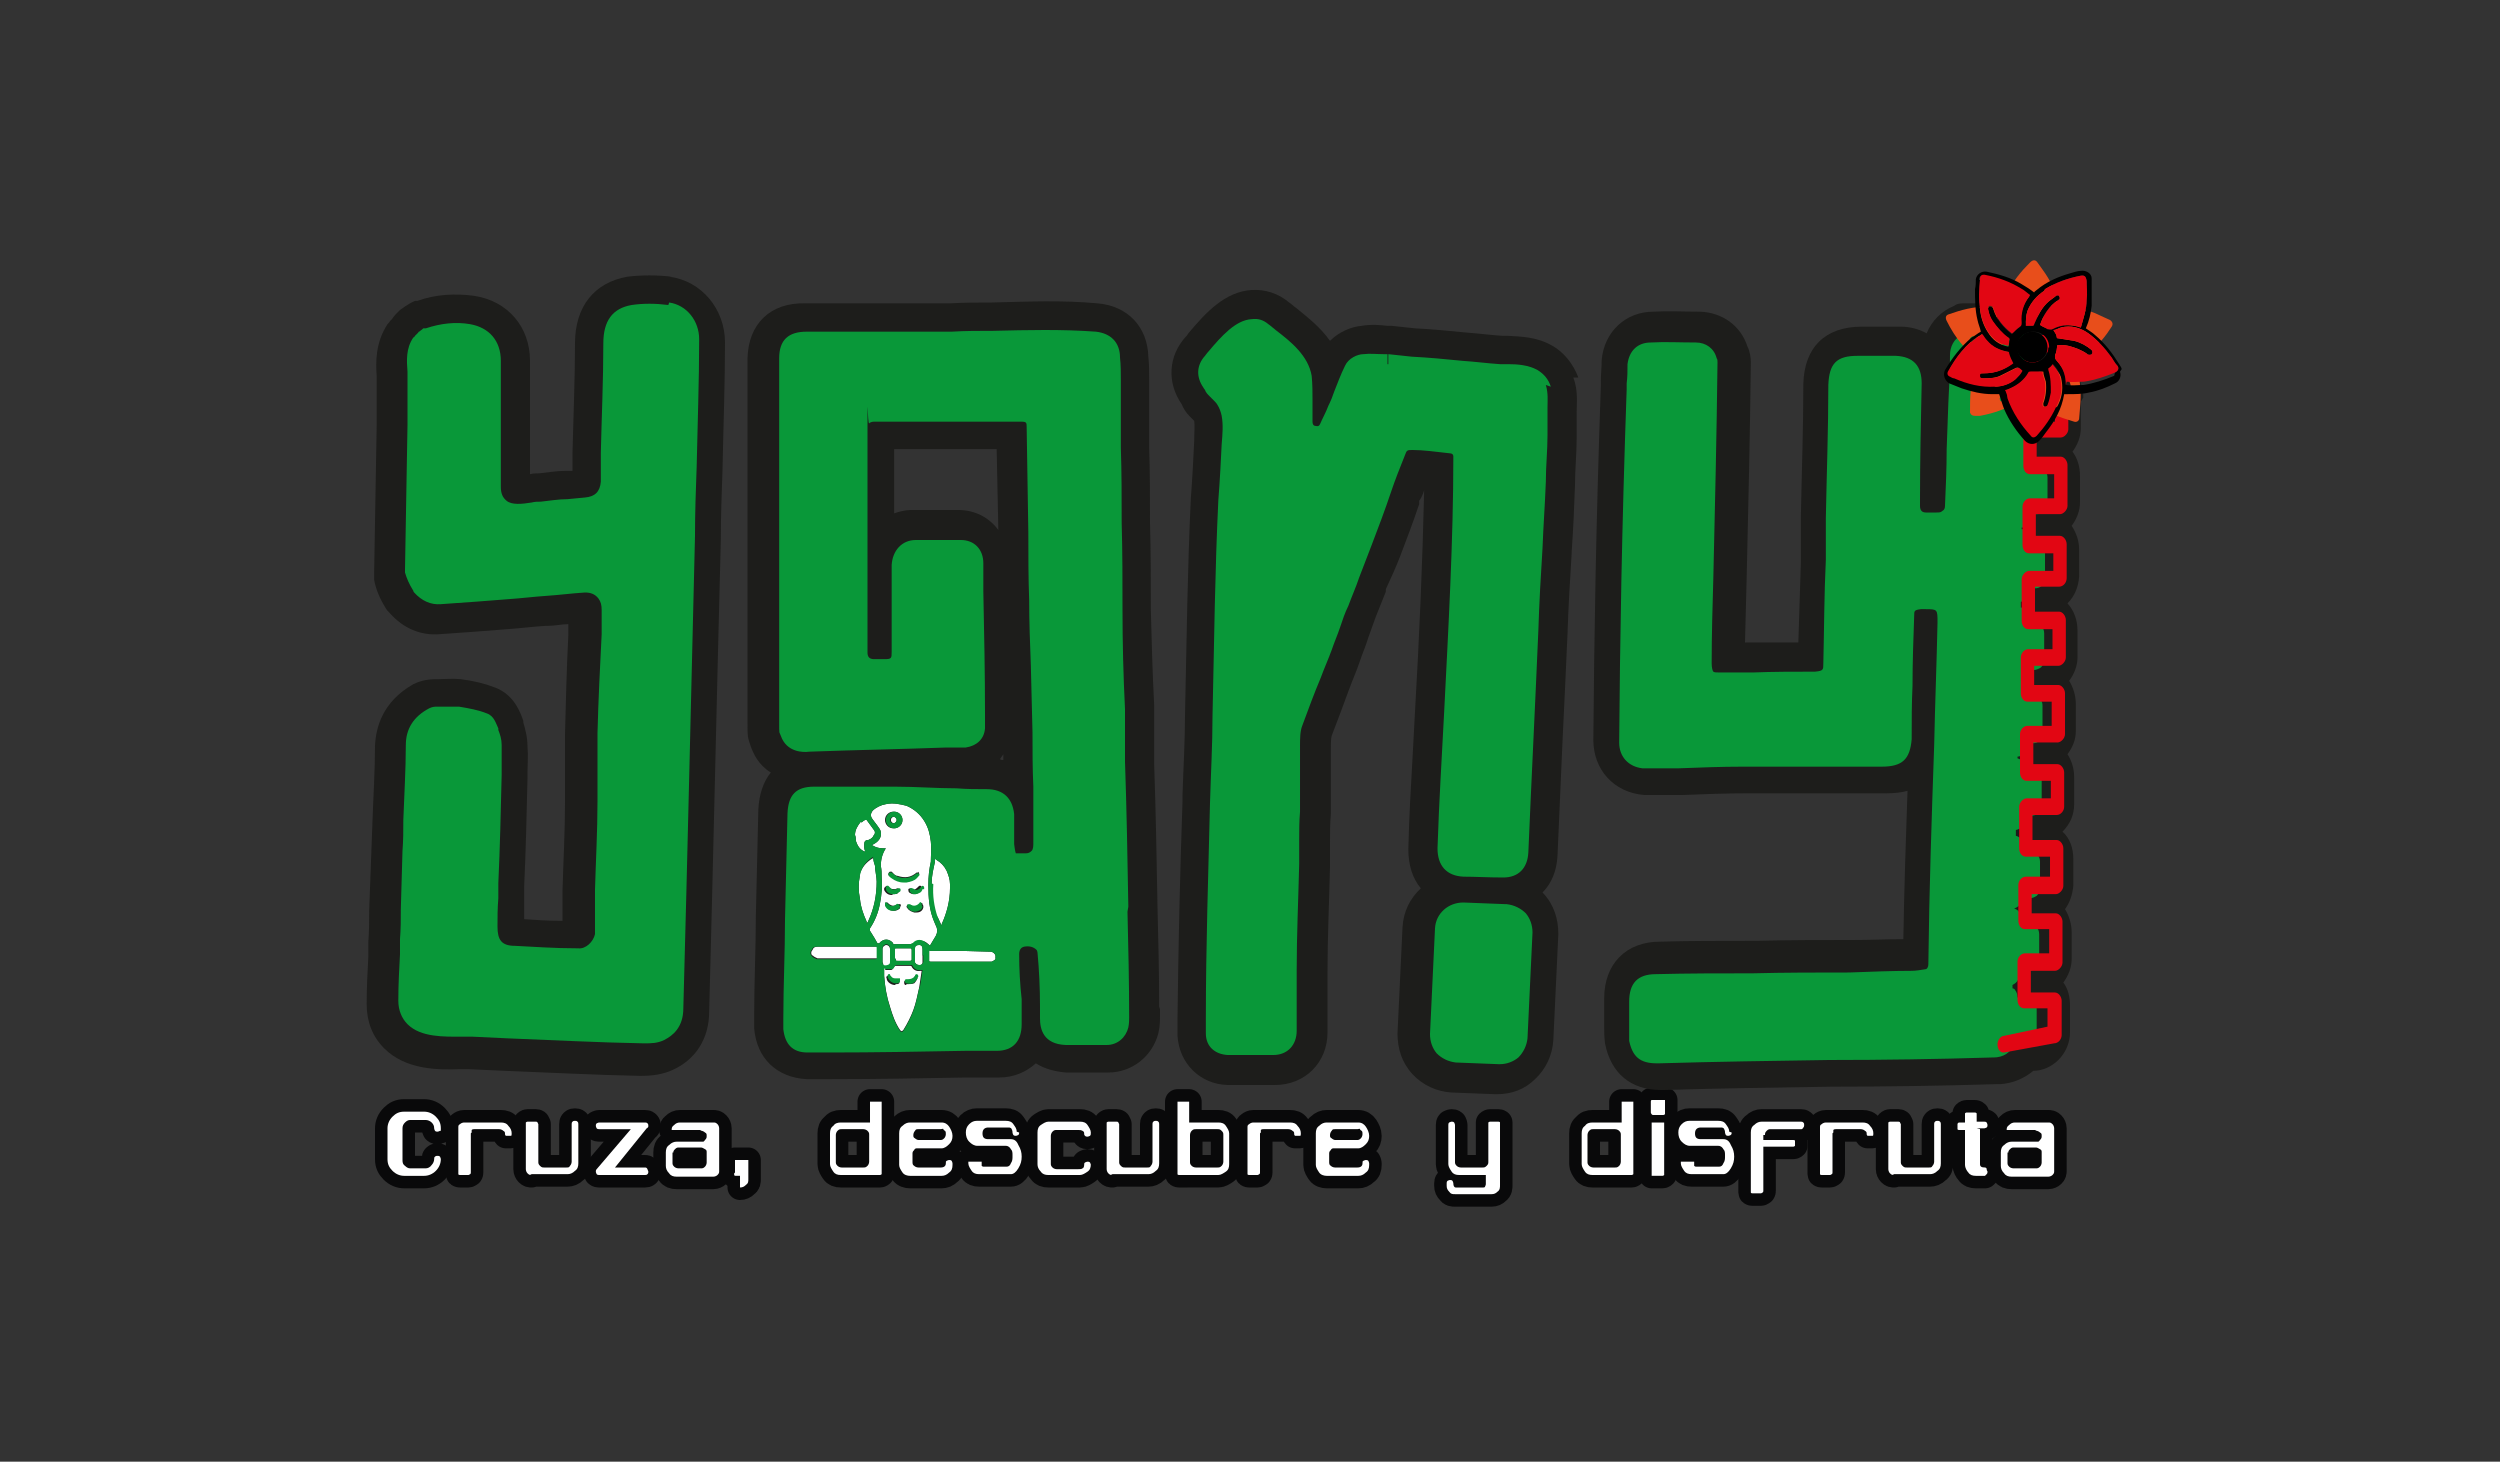 <?xml version="1.0" encoding="UTF-8"?>
<svg xmlns="http://www.w3.org/2000/svg" version="1.1" viewBox="0 0 300 175.4">
  <rect x="0" y="0" width="300" height="175.4" fill="#333333" stroke="none"/>
  <defs>
    <style>
      .cls-1 {
        fill: #e84e1b;
      }

      .cls-2 {
        fill: #09090a;
        stroke: #09090a;
        stroke-linecap: round;
        stroke-linejoin: round;
        stroke-width: 3px;
      }

      .cls-3 {
        fill: #1d1d1b;
      }

      .cls-4 {
        fill: #e20613;
      }

      .cls-5 {
        fill: #fff;
      }

      .cls-6 {
        fill: #099839;
      }
    </style>
  </defs>
  <!-- Generator: Adobe Illustrator 28.6.0, SVG Export Plug-In . SVG Version: 1.2.0 Build 709)  -->
  <g>
    <g id="Capa_1">
      <g>
        <path class="cls-2" d="M52.1,135.4c0-.3-.1-.5-.3-.7-.2-.2-.5-.3-.7-.3h-1.9c-.2,0-.4.1-.6.3-.2.2-.3.4-.3.7v3.8c0,.2,0,.5.3.7.2.2.4.3.6.3h1.9c.2,0,.5-.1.7-.4.2-.2.3-.5.3-.7s0-.2.1-.3.2-.1.3-.1.2,0,.3.1c0,0,.1.2.1.3,0,.5-.2,1-.6,1.4-.4.4-.9.6-1.4.6h-2.4c-.5,0-1-.2-1.4-.6-.4-.4-.6-.8-.6-1.4v-3.7c0-.5.2-1,.6-1.4.4-.4.8-.6,1.4-.6h2.4c.5,0,1,.2,1.4.6.4.4.6.8.6,1.4s0,.2-.1.3c0,0-.2.1-.3.1s-.2,0-.3-.1c0,0-.1-.2-.1-.3Z"/>
        <path class="cls-2" d="M56.5,136v4.7c0,0,0,.2-.1.2,0,0-.1.1-.2.1h-1c0,0-.2,0-.2-.1s0-.2,0-.2v-5.4c0-.2,0-.3.2-.4.1-.1.3-.2.5-.2h4.4c.4,0,.7.1.9.4.3.3.4.6.4.9h0c0,.2,0,.3-.1.3,0,0-.2,0-.3,0s-.2,0-.3,0c0,0-.1-.1-.1-.2,0-.2,0-.3-.2-.4-.1-.1-.3-.2-.5-.2h-3c-.1,0-.2,0-.3.1,0,0,0,.2,0,.3Z"/>
        <path class="cls-2" d="M63.8,141c-.2,0-.3,0-.5-.2-.1-.1-.2-.3-.2-.5v-5.4c0,0,0-.2,0-.2s.1-.1.2-.1h1c0,0,.2,0,.2.1,0,0,.1.2.1.2v4.5c0,.2,0,.3.2.5s.3.2.5.2h2.7c.2,0,.3,0,.4-.2.1-.1.2-.3.2-.5v-4.5c0-.1,0-.2.1-.3s.2-.1.3-.1.2,0,.3.1.1.2.1.3v4.7c0,.4-.1.7-.4.9-.3.3-.6.4-.9.4h-4.5Z"/>
        <path class="cls-2" d="M71.9,141c-.1,0-.2,0-.3-.1,0,0-.1-.2-.1-.3s0-.2.1-.3l4.1-4.8h-3.8c-.1,0-.2,0-.3-.1,0,0-.1-.2-.1-.3s0-.2.1-.3c0,0,.2-.1.3-.1h5.5c.1,0,.2,0,.3.1s.1.2.1.3,0,.2-.2.3l-3.8,4.7h3.6c.1,0,.2,0,.3.2,0,.1.1.2.1.3s0,.2-.1.3-.2.1-.3.1h-5.5Z"/>
        <path class="cls-2" d="M84,135.6h-3.4c0-.2,0-.4.3-.6.2-.2.4-.3.7-.3h4c.2,0,.3,0,.5.2.1.1.2.3.2.5v5.1c0,.2,0,.3-.2.5-.1.1-.3.2-.5.2h-4.4c-.4,0-.7-.1-.9-.4-.3-.3-.4-.6-.4-.9v-1.6c0-.4.1-.7.4-.9.3-.3.6-.4.9-.4s1,0,1.5,0c.5,0,.9,0,1.4,0s.3,0,.5-.2.2-.3.2-.5,0-.3-.2-.4c-.1-.1-.3-.2-.4-.2ZM80.7,138.3c0,.2,0,.4,0,.6,0,.2,0,.4,0,.6s0,.3.2.5c.1.1.3.2.5.2h2.7c.2,0,.3,0,.5-.2.1-.1.2-.3.2-.5v-1.2c0-.2,0-.3-.2-.4s-.3-.2-.5-.2h-2.6c-.2,0-.3,0-.5.2s-.2.3-.2.4Z"/>
        <path class="cls-2" d="M88.2,140.7v-1.3c0,0,0-.2,0-.2,0,0,.1,0,.2,0h1.2c0,0,.1,0,.2,0,0,0,0,.1,0,.2v.7h0c0,.2,0,.5,0,.8,0,.3,0,.5,0,.6,0,.3,0,.5-.3.7-.2.2-.4.3-.7.3v-1.4h-.5c0,0-.2,0-.2-.1,0,0,0-.1,0-.2Z"/>
        <path class="cls-2" d="M104.6,141h-3.7c-.4,0-.7-.1-.9-.4s-.4-.6-.4-.9v-3.7c0-.4.1-.7.4-.9.2-.3.5-.4.9-.4h3.5v-2.3c0,0,0-.2,0-.2,0,0,.1,0,.2,0h1c0,0,.2,0,.2,0,0,0,0,.1,0,.2v8.3c0,0,0,.2,0,.2,0,0-.1.1-.2.1h-1ZM104.3,139.4v-3.2c0-.2,0-.3-.2-.5-.1-.1-.3-.2-.5-.2h-2.6c-.2,0-.3,0-.5.2-.1.1-.2.3-.2.5v3.2c0,.2,0,.3.2.5.1.1.3.2.5.2h2.6c.2,0,.3,0,.5-.2.1-.1.2-.3.2-.5Z"/>
        <path class="cls-2" d="M109.5,138.3v1.1c0,.2,0,.4.2.5.1.1.3.2.5.2h2.7c.4,0,.6-.2.6-.5s0-.2.1-.3c0,0,.2-.1.3-.1s.2,0,.3.1c0,0,.1.2.1.3v.2c0,.4-.1.7-.4.9-.3.3-.6.4-.9.4h-3.8c-.3,0-.7-.1-.9-.4s-.4-.6-.4-.9v-3.8c0-.4.1-.7.4-.9.3-.3.6-.4.9-.4h3.8c.4,0,.7.2.9.5s.4.7.4,1.1-.1.7-.4,1c-.3.3-.6.5-.9.5h-2.9c-.2,0-.3,0-.4.2-.1.1-.2.2-.2.4ZM110.1,136.8h2.7c.2,0,.3,0,.5-.2.1-.1.2-.3.2-.5s0-.3-.1-.4c0,0-.2-.1-.2-.2s-.2,0-.3,0h-2.7c-.2,0-.3,0-.4.2-.1.1-.2.3-.2.5s0,.3.2.4c.1.1.3.2.4.2Z"/>
        <path class="cls-2" d="M122.3,135.9c0,.1,0,.2-.1.3,0,0-.2.1-.3.1s-.2,0-.3-.1c0,0-.1-.2-.1-.3s0-.2-.1-.4c0-.1-.2-.2-.3-.2h-2.5c-.4,0-.7.2-.7.7s.2.7.7.7h2.7c.4,0,.7.2.9.7.3.5.4.9.4,1.4s-.1.9-.4,1.4-.6.7-.9.7h-3.8c-.4,0-.7-.1-.9-.4s-.4-.6-.4-.9,0-.1,0-.2c0,0,0,0,.2,0h1.2c0,0,.1,0,.2,0,0,0,0,.1,0,.2s0,.2,0,.3c0,0,.1.1.2.1h2.8c.2,0,.4-.1.5-.4.2-.3.2-.5.2-.9s0-.6-.2-.8c-.1-.2-.3-.4-.6-.4h-3.4c-.4,0-.7-.2-1-.5s-.4-.7-.4-1.1.1-.7.4-1c.3-.3.6-.4.9-.4h3.5c.4,0,.7.1.9.4s.4.5.4.9Z"/>
        <path class="cls-2" d="M130.9,139.5v.2c0,.4-.1.7-.4.9s-.6.4-.9.4h-3.8c-.4,0-.7-.1-.9-.4-.3-.3-.4-.6-.4-.9v-3.8c0-.4.1-.7.4-.9s.6-.4.9-.4h3.8c.4,0,.7.1.9.4.2.3.4.6.4.9h0c0,.2,0,.3-.1.4,0,0-.2.1-.3.1s-.2,0-.3-.1c0,0-.1-.1-.1-.2,0-.2,0-.3-.2-.4s-.3-.1-.5-.1h-2.6c-.2,0-.3,0-.5.2-.1.1-.2.3-.2.5v3.3c0,.2,0,.3.2.5.1.1.3.2.5.2h2.6c.2,0,.4,0,.5-.1.1,0,.2-.2.2-.4s0-.2.1-.3c0,0,.2-.1.3-.1s.2,0,.3.1c0,0,.1.2.1.3Z"/>
        <path class="cls-2" d="M133.5,141c-.2,0-.3,0-.5-.2-.1-.1-.2-.3-.2-.5v-5.4c0,0,0-.2,0-.2s.1-.1.2-.1h1c0,0,.2,0,.2.1,0,0,.1.2.1.2v4.5c0,.2,0,.3.2.5s.3.2.5.2h2.7c.2,0,.3,0,.4-.2.1-.1.2-.3.2-.5v-4.5c0-.1,0-.2.1-.3s.2-.1.3-.1.2,0,.3.1.1.2.1.3v4.7c0,.4-.1.7-.4.9-.3.3-.6.4-.9.4h-4.5Z"/>
        <path class="cls-2" d="M142.5,141h-1c0,0-.2,0-.2-.1,0,0,0-.1,0-.2v-8.3c0,0,0-.2,0-.2,0,0,.1,0,.2,0h1c0,0,.2,0,.2,0,0,0,0,.1,0,.2v2.3h3.5c.4,0,.7.1.9.4.2.3.4.6.4.9v3.7c0,.4-.1.7-.4.9s-.6.4-.9.4h-3.7ZM142.8,139.4c0,.2,0,.3.2.5.1.1.3.2.5.2h2.6c.2,0,.3,0,.5-.2.1-.1.2-.3.2-.5v-3.2c0-.2,0-.3-.2-.5s-.3-.2-.5-.2h-2.6c-.2,0-.3,0-.5.2-.1.1-.2.3-.2.5v3.2Z"/>
        <path class="cls-2" d="M151.2,136v4.7c0,0,0,.2-.1.2,0,0-.1.1-.2.1h-1c0,0-.2,0-.2-.1s0-.2,0-.2v-5.4c0-.2,0-.3.2-.4.1-.1.3-.2.5-.2h4.4c.4,0,.7.1.9.4.3.3.4.6.4.9h0c0,.2,0,.3-.1.3,0,0-.2,0-.3,0s-.2,0-.3,0c0,0-.1-.1-.1-.2,0-.2,0-.3-.2-.4-.1-.1-.3-.2-.5-.2h-3c-.1,0-.2,0-.3.1,0,0,0,.2,0,.3Z"/>
        <path class="cls-2" d="M159.5,138.3v1.1c0,.2,0,.4.2.5.1.1.3.2.5.2h2.7c.4,0,.6-.2.6-.5s0-.2.1-.3c0,0,.2-.1.3-.1s.2,0,.3.1c0,0,.1.2.1.3v.2c0,.4-.1.7-.4.9-.3.3-.6.4-.9.4h-3.8c-.3,0-.7-.1-.9-.4s-.4-.6-.4-.9v-3.8c0-.4.1-.7.4-.9.3-.3.6-.4.9-.4h3.8c.4,0,.7.2.9.5s.4.7.4,1.1-.1.7-.4,1c-.3.3-.6.5-.9.5h-2.9c-.2,0-.3,0-.4.2-.1.1-.2.2-.2.4ZM160.1,136.8h2.7c.2,0,.3,0,.5-.2.1-.1.2-.3.2-.5s0-.3-.1-.4c0,0-.2-.1-.2-.2s-.2,0-.3,0h-2.7c-.2,0-.3,0-.4.2-.1.1-.2.3-.2.5s0,.3.2.4c.1.1.3.2.4.2Z"/>
        <path class="cls-2" d="M178.6,141h-3.5c-.4,0-.7-.1-.9-.4-.2-.3-.4-.6-.4-.9v-4.7c0-.1,0-.2.1-.3,0,0,.2-.1.3-.1s.2,0,.3.1c0,0,.1.2.1.3v4.4c0,.2,0,.3.2.5.1.1.3.2.5.2h2.6c.2,0,.3,0,.5-.2s.2-.3.2-.5v-4.5c0,0,0-.2,0-.2,0,0,.1-.1.2-.1h1c0,0,.2,0,.2.1,0,0,0,.1,0,.2v7.3c0,.3,0,.6-.3.8-.2.2-.4.3-.7.3h-4.4c-.3,0-.5,0-.7-.3-.2-.2-.3-.4-.3-.7v-.3c0-.1,0-.2.1-.3,0,0,.2-.1.3-.1s.2,0,.3.1c0,0,.1.2.1.3,0,.3.1.5.3.5h3.3c0,0,.2,0,.2-.1,0,0,.1-.2.1-.3v-1.2Z"/>
        <path class="cls-2" d="M194.8,141h-3.7c-.4,0-.7-.1-.9-.4s-.4-.6-.4-.9v-3.7c0-.4.1-.7.4-.9.2-.3.5-.4.9-.4h3.5v-2.3c0,0,0-.2,0-.2,0,0,.1,0,.2,0h1c0,0,.2,0,.2,0,0,0,0,.1,0,.2v8.3c0,0,0,.2,0,.2,0,0-.1.1-.2.1h-1ZM194.5,139.4v-3.2c0-.2,0-.3-.2-.5-.1-.1-.3-.2-.5-.2h-2.6c-.2,0-.3,0-.5.2-.1.1-.2.3-.2.5v3.2c0,.2,0,.3.2.5.1.1.3.2.5.2h2.6c.2,0,.3,0,.5-.2.1-.1.2-.3.2-.5Z"/>
        <path class="cls-2" d="M198.1,133.5v-1.3c0,0,0-.2.1-.2,0,0,.1,0,.2,0h1.2c0,0,.1,0,.2,0,0,0,0,.1,0,.2v1.3c0,0,0,.2,0,.2s-.1.1-.2.1h-1.2c0,0-.2,0-.2-.1,0,0-.1-.1-.1-.2ZM198.2,140.7v-5.8c0-.1,0-.2,0-.2,0,0,.1,0,.2,0h1.2c0,0,0,0,.1,0,0,0,0,.1,0,.3v5.8c0,.1,0,.2,0,.2,0,0-.1.1-.2.1h-1.1c0,0-.1,0-.2,0,0,0,0-.1,0-.2Z"/>
        <path class="cls-2" d="M207.8,135.9c0,.1,0,.2-.1.3,0,0-.2.1-.3.1s-.2,0-.3-.1c0,0-.1-.2-.1-.3s0-.2-.1-.4c0-.1-.2-.2-.3-.2h-2.5c-.4,0-.7.2-.7.7s.2.7.7.7h2.7c.4,0,.7.2.9.7.3.5.4.9.4,1.4s-.1.9-.4,1.4-.6.7-.9.7h-3.8c-.4,0-.7-.1-.9-.4s-.4-.6-.4-.9,0-.1,0-.2c0,0,0,0,.2,0h1.2c0,0,.1,0,.2,0,0,0,0,.1,0,.2s0,.2,0,.3c0,0,.1.1.2.1h2.8c.2,0,.4-.1.5-.4.2-.3.2-.5.2-.9s0-.6-.2-.8c-.1-.2-.3-.4-.6-.4h-3.4c-.4,0-.7-.2-1-.5s-.4-.7-.4-1.1.1-.7.4-1c.3-.3.6-.4.9-.4h3.5c.4,0,.7.1.9.4s.4.5.4.9Z"/>
        <path class="cls-2" d="M211.6,136.2v.6h3.6c0,0,.2,0,.2.1,0,0,0,.2,0,.3s0,.2,0,.3c0,0-.1.1-.2.1h-3.6v5.3c0,0,0,.2-.1.2,0,0-.1.1-.2.1h-1c0,0-.2,0-.2-.1,0,0,0-.1,0-.2v-7c0-.4.1-.7.4-.9.3-.3.6-.4.9-.4h4.7c.1,0,.2,0,.3.1s.1.2.1.3,0,.2-.1.3c0,.1-.2.2-.2.2h-3.7c-.2,0-.3,0-.5.2s-.2.3-.2.5Z"/>
        <path class="cls-2" d="M219.9,136v4.7c0,0,0,.2-.1.2,0,0-.1.1-.2.1h-1c0,0-.2,0-.2-.1s0-.2,0-.2v-5.4c0-.2,0-.3.2-.4.1-.1.3-.2.5-.2h4.4c.4,0,.7.1.9.4.3.3.4.6.4.9h0c0,.2,0,.3-.1.3,0,0-.2,0-.3,0s-.2,0-.3,0c0,0-.1-.1-.1-.2,0-.2,0-.3-.2-.4-.1-.1-.3-.2-.5-.2h-3c-.1,0-.2,0-.3.1,0,0,0,.2,0,.3Z"/>
        <path class="cls-2" d="M227.3,141c-.2,0-.3,0-.5-.2-.1-.1-.2-.3-.2-.5v-5.4c0,0,0-.2,0-.2s.1-.1.2-.1h1c0,0,.2,0,.2.1,0,0,.1.2.1.2v4.5c0,.2,0,.3.2.5s.3.2.5.2h2.7c.2,0,.3,0,.4-.2.1-.1.2-.3.2-.5v-4.5c0-.1,0-.2.1-.3s.2-.1.3-.1.2,0,.3.1.1.2.1.3v4.7c0,.4-.1.7-.4.9-.3.3-.6.4-.9.4h-4.5Z"/>
        <path class="cls-2" d="M237.6,135.5v4.2c0,.3.2.4.6.4h0c0,0,.2,0,.2.2s.1.2.1.3,0,.2-.1.3-.2.2-.2.2h-1.1c-.4,0-.7-.1-.9-.4-.2-.2-.4-.6-.4-.9v-4.2h-.7c0,0-.2,0-.2-.1,0,0,0-.2,0-.3s0-.2,0-.3.1-.2.2-.2h.7v-.9c0,0,0-.2,0-.2,0,0,.1-.1.2-.1h1c0,0,.1,0,.2.1,0,0,0,.2,0,.2v.8h.9c.1,0,.2,0,.3.1,0,0,.1.2.1.3s0,.2-.1.3c0,0-.2.1-.3.1h-.9Z"/>
        <path class="cls-2" d="M244.2,135.6h-3.4c0-.2,0-.4.3-.6.2-.2.4-.3.7-.3h4c.2,0,.3,0,.5.2.1.1.2.3.2.5v5.1c0,.2,0,.3-.2.5-.1.1-.3.2-.5.2h-4.4c-.4,0-.7-.1-.9-.4-.3-.3-.4-.6-.4-.9v-1.6c0-.4.1-.7.4-.9.3-.3.6-.4.9-.4s1,0,1.5,0c.5,0,.9,0,1.4,0s.3,0,.5-.2.2-.3.2-.5,0-.3-.2-.4c-.1-.1-.3-.2-.4-.2ZM240.9,138.3c0,.2,0,.4,0,.6,0,.2,0,.4,0,.6s0,.3.2.5c.1.1.3.2.5.2h2.7c.2,0,.3,0,.5-.2.1-.1.2-.3.2-.5v-1.2c0-.2,0-.3-.2-.4s-.3-.2-.5-.2h-2.6c-.2,0-.3,0-.5.2s-.2.3-.2.4Z"/>
      </g>
      <g>
        <rect class="cls-5" x="95.8" y="94.4" width="26.8" height="31.3"/>
        <g>
          <path class="cls-3" d="M107.9,106.6c0,0-.1,0-.2,0-.1,0-.2.1-.3.1-.2,0-.4,0-.6-.1-.1,0-.2-.2-.3-.3,0,0,0,0-.1,0,0,0-.2.1-.2.2,0,0,0,.2,0,.2.2.4.5.6.9.6.2,0,.5,0,.6-.2.1-.1.1-.3,0-.4ZM107.9,108.5c0,0-.1,0-.2,0,0,0,0,0,0,0-.4.3-.7.2-1,0,0,0-.1-.1-.2-.2,0,0-.1,0-.2,0-.1,0-.1.2,0,.4.2.4.5.6,1,.6.2,0,.5-.1.7-.3,0,0,0-.2.1-.3,0-.1,0-.2-.1-.2ZM107.3,97.4c-.5,0-1,.4-1,1,0,.5.4,1,1,1,.5,0,1-.4,1-1,0-.5-.4-1-1-1ZM107.2,98.8c-.2,0-.4-.2-.4-.4,0-.2.2-.4.4-.4.2,0,.4.2.4.4,0,.2-.2.4-.4.4ZM110.2,104.7c0,0-.1,0-.2,0-.7.6-1.4.7-2.3.4-.3,0-.5-.3-.7-.5,0,0-.1,0-.2,0-.1,0-.2.2-.2.3,0,.2.2.3.4.4.4.3.9.4,1.4.5.1,0,.3,0,.4,0,.4,0,.8-.2,1.2-.5.1-.1.2-.2.3-.4,0-.1,0-.2-.1-.3ZM110.7,108.5c0-.2-.2-.2-.3,0-.3.4-.8.4-1.1.1,0,0,0,0-.1,0,0,0,0,0-.2,0-.1.1-.2.2,0,.4.2.3.5.4.8.5,0,0,0,0,.2,0,.4,0,.7-.2.8-.6,0,0,0-.2,0-.2ZM110.7,106.5c0,0-.1-.1-.2-.2,0,0,0,0-.1.1-.2.2-.4.4-.7.4-.2,0-.3,0-.4-.2-.1,0-.2,0-.3.1,0,.1,0,.3.1.4.2.1.3.2.5.2,0,0,0,0,0,0,0,0,0,0,.1,0,.4,0,.7-.2.8-.6,0,0,0-.2,0-.2ZM110.7,106.5c0,0-.1-.1-.2-.2,0,0,0,0-.1.1-.2.2-.4.4-.7.4-.2,0-.3,0-.4-.2-.1,0-.2,0-.3.1,0,.1,0,.3.1.4.2.1.3.2.5.2,0,0,0,0,0,0,0,0,0,0,.1,0,.4,0,.7-.2.8-.6,0,0,0-.2,0-.2ZM110.7,108.5c0-.2-.2-.2-.3,0-.3.4-.8.4-1.1.1,0,0,0,0-.1,0,0,0,0,0-.2,0-.1.1-.2.2,0,.4.2.3.5.4.8.5,0,0,0,0,.2,0,.4,0,.7-.2.8-.6,0,0,0-.2,0-.2ZM110.2,104.7c0,0-.1,0-.2,0-.7.6-1.4.7-2.3.4-.3,0-.5-.3-.7-.5,0,0-.1,0-.2,0-.1,0-.2.2-.2.3,0,.2.2.3.4.4.4.3.9.4,1.4.5.1,0,.3,0,.4,0,.4,0,.8-.2,1.2-.5.1-.1.2-.2.3-.4,0-.1,0-.2-.1-.3ZM107.3,97.4c-.5,0-1,.4-1,1,0,.5.4,1,1,1,.5,0,1-.4,1-1,0-.5-.4-1-1-1ZM107.2,98.8c-.2,0-.4-.2-.4-.4,0-.2.2-.4.4-.4.2,0,.4.2.4.4,0,.2-.2.4-.4.4ZM107.9,108.5c0,0-.1,0-.2,0,0,0,0,0,0,0-.4.3-.7.2-1,0,0,0-.1-.1-.2-.2,0,0-.1,0-.2,0-.1,0-.1.2,0,.4.2.4.5.6,1,.6.2,0,.5-.1.7-.3,0,0,0-.2.1-.3,0-.1,0-.2-.1-.2ZM107.9,106.6c0,0-.1,0-.2,0-.1,0-.2.1-.3.1-.2,0-.4,0-.6-.1-.1,0-.2-.2-.3-.3,0,0,0,0-.1,0,0,0-.2.1-.2.2,0,0,0,.2,0,.2.2.4.5.6.9.6.2,0,.5,0,.6-.2.1-.1.1-.3,0-.4ZM107.9,106.6c0,0-.1,0-.2,0-.1,0-.2.1-.3.1-.2,0-.4,0-.6-.1-.1,0-.2-.2-.3-.3,0,0,0,0-.1,0,0,0-.2.1-.2.2,0,0,0,.2,0,.2.2.4.5.6.9.6.2,0,.5,0,.6-.2.1-.1.1-.3,0-.4ZM107.9,108.5c0,0-.1,0-.2,0,0,0,0,0,0,0-.4.3-.7.2-1,0,0,0-.1-.1-.2-.2,0,0-.1,0-.2,0-.1,0-.1.2,0,.4.2.4.5.6,1,.6.2,0,.5-.1.7-.3,0,0,0-.2.1-.3,0-.1,0-.2-.1-.2ZM107.3,97.4c-.5,0-1,.4-1,1,0,.5.4,1,1,1,.5,0,1-.4,1-1,0-.5-.4-1-1-1ZM107.2,98.8c-.2,0-.4-.2-.4-.4,0-.2.2-.4.4-.4.2,0,.4.2.4.4,0,.2-.2.4-.4.4ZM110.2,104.7c0,0-.1,0-.2,0-.7.6-1.4.7-2.3.4-.3,0-.5-.3-.7-.5,0,0-.1,0-.2,0-.1,0-.2.2-.2.3,0,.2.2.3.4.4.4.3.9.4,1.4.5.1,0,.3,0,.4,0,.4,0,.8-.2,1.2-.5.1-.1.2-.2.3-.4,0-.1,0-.2-.1-.3ZM110.7,108.5c0-.2-.2-.2-.3,0-.3.4-.8.4-1.1.1,0,0,0,0-.1,0,0,0,0,0-.2,0-.1.1-.2.2,0,.4.2.3.5.4.8.5,0,0,0,0,.2,0,.4,0,.7-.2.8-.6,0,0,0-.2,0-.2ZM110.7,106.5c0,0-.1-.1-.2-.2,0,0,0,0-.1.1-.2.2-.4.4-.7.4-.2,0-.3,0-.4-.2-.1,0-.2,0-.3.1,0,.1,0,.3.1.4.2.1.3.2.5.2,0,0,0,0,0,0,0,0,0,0,.1,0,.4,0,.7-.2.8-.6,0,0,0-.2,0-.2ZM110.7,106.5c0,0-.1-.1-.2-.2,0,0,0,0-.1.1-.2.2-.4.4-.7.4-.2,0-.3,0-.4-.2-.1,0-.2,0-.3.1,0,.1,0,.3.1.4.2.1.3.2.5.2,0,0,0,0,0,0,0,0,0,0,.1,0,.4,0,.7-.2.8-.6,0,0,0-.2,0-.2ZM110.7,108.5c0-.2-.2-.2-.3,0-.3.4-.8.4-1.1.1,0,0,0,0-.1,0,0,0,0,0-.2,0-.1.1-.2.2,0,.4.2.3.5.4.8.5,0,0,0,0,.2,0,.4,0,.7-.2.8-.6,0,0,0-.2,0-.2ZM110.2,104.7c0,0-.1,0-.2,0-.7.6-1.4.7-2.3.4-.3,0-.5-.3-.7-.5,0,0-.1,0-.2,0-.1,0-.2.2-.2.3,0,.2.2.3.4.4.4.3.9.4,1.4.5.1,0,.3,0,.4,0,.4,0,.8-.2,1.2-.5.1-.1.2-.2.3-.4,0-.1,0-.2-.1-.3ZM107.3,97.4c-.5,0-1,.4-1,1,0,.5.4,1,1,1,.5,0,1-.4,1-1,0-.5-.4-1-1-1ZM107.2,98.8c-.2,0-.4-.2-.4-.4,0-.2.2-.4.4-.4.2,0,.4.2.4.4,0,.2-.2.4-.4.4ZM107.9,108.5c0,0-.1,0-.2,0,0,0,0,0,0,0-.4.3-.7.2-1,0,0,0-.1-.1-.2-.2,0,0-.1,0-.2,0-.1,0-.1.2,0,.4.2.4.5.6,1,.6.2,0,.5-.1.7-.3,0,0,0-.2.1-.3,0-.1,0-.2-.1-.2ZM107.9,106.6c0,0-.1,0-.2,0-.1,0-.2.1-.3.1-.2,0-.4,0-.6-.1-.1,0-.2-.2-.3-.3,0,0,0,0-.1,0,0,0-.2.1-.2.2,0,0,0,.2,0,.2.2.4.5.6.9.6.2,0,.5,0,.6-.2.1-.1.1-.3,0-.4ZM107.9,106.6c0,0-.1,0-.2,0-.1,0-.2.1-.3.1-.2,0-.4,0-.6-.1-.1,0-.2-.2-.3-.3,0,0,0,0-.1,0,0,0-.2.1-.2.2,0,0,0,.2,0,.2.2.4.5.6.9.6.2,0,.5,0,.6-.2.1-.1.1-.3,0-.4ZM107.9,108.5c0,0-.1,0-.2,0,0,0,0,0,0,0-.4.3-.7.2-1,0,0,0-.1-.1-.2-.2,0,0-.1,0-.2,0-.1,0-.1.2,0,.4.2.4.5.6,1,.6.2,0,.5-.1.7-.3,0,0,0-.2.1-.3,0-.1,0-.2-.1-.2ZM107.3,97.4c-.5,0-1,.4-1,1,0,.5.4,1,1,1,.5,0,1-.4,1-1,0-.5-.4-1-1-1ZM107.2,98.8c-.2,0-.4-.2-.4-.4,0-.2.2-.4.4-.4.2,0,.4.2.4.4,0,.2-.2.4-.4.4ZM110.2,104.7c0,0-.1,0-.2,0-.7.6-1.4.7-2.3.4-.3,0-.5-.3-.7-.5,0,0-.1,0-.2,0-.1,0-.2.2-.2.3,0,.2.2.3.4.4.4.3.9.4,1.4.5.1,0,.3,0,.4,0,.4,0,.8-.2,1.2-.5.1-.1.2-.2.3-.4,0-.1,0-.2-.1-.3ZM110.7,108.5c0-.2-.2-.2-.3,0-.3.4-.8.4-1.1.1,0,0,0,0-.1,0,0,0,0,0-.2,0-.1.1-.2.2,0,.4.2.3.5.4.8.5,0,0,0,0,.2,0,.4,0,.7-.2.8-.6,0,0,0-.2,0-.2ZM110.7,106.5c0,0-.1-.1-.2-.2,0,0,0,0-.1.1-.2.2-.4.4-.7.4-.2,0-.3,0-.4-.2-.1,0-.2,0-.3.1,0,.1,0,.3.1.4.2.1.3.2.5.2,0,0,0,0,0,0,0,0,0,0,.1,0,.4,0,.7-.2.8-.6,0,0,0-.2,0-.2ZM110.7,106.5c0,0-.1-.1-.2-.2,0,0,0,0-.1.1-.2.2-.4.4-.7.4-.2,0-.3,0-.4-.2-.1,0-.2,0-.3.1,0,.1,0,.3.1.4.2.1.3.2.5.2,0,0,0,0,0,0,0,0,0,0,.1,0,.4,0,.7-.2.8-.6,0,0,0-.2,0-.2ZM110.7,108.5c0-.2-.2-.2-.3,0-.3.4-.8.4-1.1.1,0,0,0,0-.1,0,0,0,0,0-.2,0-.1.1-.2.2,0,.4.2.3.5.4.8.5,0,0,0,0,.2,0,.4,0,.7-.2.8-.6,0,0,0-.2,0-.2ZM110.2,104.7c0,0-.1,0-.2,0-.7.6-1.4.7-2.3.4-.3,0-.5-.3-.7-.5,0,0-.1,0-.2,0-.1,0-.2.2-.2.3,0,.2.2.3.4.4.4.3.9.4,1.4.5.1,0,.3,0,.4,0,.4,0,.8-.2,1.2-.5.1-.1.2-.2.3-.4,0-.1,0-.2-.1-.3ZM107.3,97.4c-.5,0-1,.4-1,1,0,.5.4,1,1,1,.5,0,1-.4,1-1,0-.5-.4-1-1-1ZM107.2,98.8c-.2,0-.4-.2-.4-.4,0-.2.2-.4.4-.4.2,0,.4.2.4.4,0,.2-.2.4-.4.4ZM107.9,108.5c0,0-.1,0-.2,0,0,0,0,0,0,0-.4.3-.7.2-1,0,0,0-.1-.1-.2-.2,0,0-.1,0-.2,0-.1,0-.1.2,0,.4.2.4.5.6,1,.6.2,0,.5-.1.7-.3,0,0,0-.2.1-.3,0-.1,0-.2-.1-.2ZM107.9,106.6c0,0-.1,0-.2,0-.1,0-.2.1-.3.1-.2,0-.4,0-.6-.1-.1,0-.2-.2-.3-.3,0,0,0,0-.1,0,0,0-.2.1-.2.2,0,0,0,.2,0,.2.2.4.5.6.9.6.2,0,.5,0,.6-.2.1-.1.1-.3,0-.4ZM107.9,106.6c0,0-.1,0-.2,0-.1,0-.2.1-.3.1-.2,0-.4,0-.6-.1-.1,0-.2-.2-.3-.3,0,0,0,0-.1,0,0,0-.2.1-.2.2,0,0,0,.2,0,.2.2.4.5.6.9.6.2,0,.5,0,.6-.2.1-.1.1-.3,0-.4ZM107.9,108.5c0,0-.1,0-.2,0,0,0,0,0,0,0-.4.3-.7.2-1,0,0,0-.1-.1-.2-.2,0,0-.1,0-.2,0-.1,0-.1.2,0,.4.2.4.5.6,1,.6.2,0,.5-.1.7-.3,0,0,0-.2.1-.3,0-.1,0-.2-.1-.2ZM107.3,97.4c-.5,0-1,.4-1,1,0,.5.4,1,1,1,.5,0,1-.4,1-1,0-.5-.4-1-1-1ZM107.2,98.8c-.2,0-.4-.2-.4-.4,0-.2.2-.4.4-.4.2,0,.4.2.4.4,0,.2-.2.4-.4.4ZM110.2,104.7c0,0-.1,0-.2,0-.7.6-1.4.7-2.3.4-.3,0-.5-.3-.7-.5,0,0-.1,0-.2,0-.1,0-.2.2-.2.3,0,.2.2.3.4.4.4.3.9.4,1.4.5.1,0,.3,0,.4,0,.4,0,.8-.2,1.2-.5.1-.1.2-.2.3-.4,0-.1,0-.2-.1-.3ZM110.7,108.5c0-.2-.2-.2-.3,0-.3.4-.8.4-1.1.1,0,0,0,0-.1,0,0,0,0,0-.2,0-.1.1-.2.2,0,.4.2.3.5.4.8.5,0,0,0,0,.2,0,.4,0,.7-.2.8-.6,0,0,0-.2,0-.2ZM110.7,106.5c0,0-.1-.1-.2-.2,0,0,0,0-.1.1-.2.2-.4.4-.7.4-.2,0-.3,0-.4-.2-.1,0-.2,0-.3.1,0,.1,0,.3.1.4.2.1.3.2.5.2,0,0,0,0,0,0,0,0,0,0,.1,0,.4,0,.7-.2.8-.6,0,0,0-.2,0-.2ZM110.7,106.5c0,0-.1-.1-.2-.2,0,0,0,0-.1.1-.2.2-.4.4-.7.4-.2,0-.3,0-.4-.2-.1,0-.2,0-.3.1,0,.1,0,.3.1.4.2.1.3.2.5.2,0,0,0,0,0,0,0,0,0,0,.1,0,.4,0,.7-.2.8-.6,0,0,0-.2,0-.2ZM110.7,108.5c0-.2-.2-.2-.3,0-.3.4-.8.4-1.1.1,0,0,0,0-.1,0,0,0,0,0-.2,0-.1.1-.2.2,0,.4.2.3.5.4.8.5,0,0,0,0,.2,0,.4,0,.7-.2.8-.6,0,0,0-.2,0-.2ZM110.2,104.7c0,0-.1,0-.2,0-.7.6-1.4.7-2.3.4-.3,0-.5-.3-.7-.5,0,0-.1,0-.2,0-.1,0-.2.2-.2.3,0,.2.2.3.4.4.4.3.9.4,1.4.5.1,0,.3,0,.4,0,.4,0,.8-.2,1.2-.5.1-.1.2-.2.3-.4,0-.1,0-.2-.1-.3ZM107.3,97.4c-.5,0-1,.4-1,1,0,.5.4,1,1,1,.5,0,1-.4,1-1,0-.5-.4-1-1-1ZM107.2,98.8c-.2,0-.4-.2-.4-.4,0-.2.2-.4.4-.4.2,0,.4.2.4.4,0,.2-.2.4-.4.4ZM107.9,108.5c0,0-.1,0-.2,0,0,0,0,0,0,0-.4.3-.7.2-1,0,0,0-.1-.1-.2-.2,0,0-.1,0-.2,0-.1,0-.1.2,0,.4.2.4.5.6,1,.6.2,0,.5-.1.7-.3,0,0,0-.2.1-.3,0-.1,0-.2-.1-.2ZM107.9,106.6c0,0-.1,0-.2,0-.1,0-.2.1-.3.1-.2,0-.4,0-.6-.1-.1,0-.2-.2-.3-.3,0,0,0,0-.1,0,0,0-.2.1-.2.2,0,0,0,.2,0,.2.2.4.5.6.9.6.2,0,.5,0,.6-.2.1-.1.1-.3,0-.4ZM107.9,106.6c0,0-.1,0-.2,0-.1,0-.2.1-.3.1-.2,0-.4,0-.6-.1-.1,0-.2-.2-.3-.3,0,0,0,0-.1,0,0,0-.2.1-.2.2,0,0,0,.2,0,.2.2.4.5.6.9.6.2,0,.5,0,.6-.2.1-.1.1-.3,0-.4ZM107.9,108.5c0,0-.1,0-.2,0,0,0,0,0,0,0-.4.3-.7.2-1,0,0,0-.1-.1-.2-.2,0,0-.1,0-.2,0-.1,0-.1.2,0,.4.2.4.5.6,1,.6.2,0,.5-.1.7-.3,0,0,0-.2.1-.3,0-.1,0-.2-.1-.2ZM107.3,97.4c-.5,0-1,.4-1,1,0,.5.4,1,1,1,.5,0,1-.4,1-1,0-.5-.4-1-1-1ZM107.2,98.8c-.2,0-.4-.2-.4-.4,0-.2.2-.4.4-.4.2,0,.4.2.4.4,0,.2-.2.4-.4.4ZM110.2,104.7c0,0-.1,0-.2,0-.7.6-1.4.7-2.3.4-.3,0-.5-.3-.7-.5,0,0-.1,0-.2,0-.1,0-.2.2-.2.3,0,.2.2.3.4.4.4.3.9.4,1.4.5.1,0,.3,0,.4,0,.4,0,.8-.2,1.2-.5.1-.1.2-.2.3-.4,0-.1,0-.2-.1-.3ZM110.7,108.5c0-.2-.2-.2-.3,0-.3.4-.8.4-1.1.1,0,0,0,0-.1,0,0,0,0,0-.2,0-.1.1-.2.2,0,.4.2.3.5.4.8.5,0,0,0,0,.2,0,.4,0,.7-.2.8-.6,0,0,0-.2,0-.2ZM110.7,106.5c0,0-.1-.1-.2-.2,0,0,0,0-.1.1-.2.2-.4.4-.7.4-.2,0-.3,0-.4-.2-.1,0-.2,0-.3.1,0,.1,0,.3.1.4.2.1.3.2.5.2,0,0,0,0,0,0,0,0,0,0,.1,0,.4,0,.7-.2.8-.6,0,0,0-.2,0-.2ZM109.7,106.8c-.2,0-.3,0-.4-.2-.1,0-.2,0-.3.1,0,.1,0,.3.1.4.2.1.3.2.5.2,0,0,0,0,0,0,0,0,0,0,.1,0,.4,0,.7-.2.8-.6,0,0,0-.2,0-.2,0,0-.1-.1-.2-.2,0,0,0,0-.1.1-.2.2-.4.4-.7.4ZM110.3,108.5c-.3.4-.8.4-1.1.1,0,0,0,0-.1,0,0,0,0,0-.2,0-.1.1-.2.2,0,.4.2.3.5.4.8.5,0,0,0,0,.2,0,.4,0,.7-.2.8-.6,0,0,0-.2,0-.2,0-.2-.2-.2-.3,0ZM110.3,105c0-.1,0-.2-.1-.3,0,0-.1,0-.2,0-.7.6-1.4.7-2.3.4-.3,0-.5-.3-.7-.5,0,0-.1,0-.2,0-.1,0-.2.2-.2.3,0,.2.2.3.4.4.4.3.9.4,1.4.5.1,0,.3,0,.4,0,.4,0,.8-.2,1.2-.5.1-.1.2-.2.3-.4ZM107.2,99.4c.5,0,1-.4,1-1,0-.5-.4-1-1-1-.5,0-1,.4-1,1,0,.5.4,1,1,1ZM107.3,98c.2,0,.4.2.4.4,0,.2-.2.4-.4.4s-.4-.2-.4-.4c0-.2.2-.4.4-.4ZM107.9,108.5c0,0-.1,0-.2,0,0,0,0,0,0,0-.4.3-.7.2-1,0,0,0-.1-.1-.2-.2,0,0-.1,0-.2,0-.1,0-.1.2,0,.4.2.4.5.6,1,.6.2,0,.5-.1.7-.3,0,0,0-.2.1-.3,0-.1,0-.2-.1-.2ZM107.2,107.3c.2,0,.5,0,.6-.2.1-.1.1-.3,0-.4,0,0-.1,0-.2,0-.1,0-.2.1-.3.1-.2,0-.4,0-.6-.1-.1,0-.2-.2-.3-.3,0,0,0,0-.1,0,0,0-.2.1-.2.2,0,0,0,.2,0,.2.2.4.5.6.9.6ZM139.1,120.8c0-4-.1-8-.2-12h0c-.1-5.7-.2-11.4-.4-17.1v-7.1c-.2-3.8-.3-7.6-.4-11.4,0-3.5,0-7-.1-10.5,0-3,0-6-.1-9,0-1.4,0-2.9,0-4.3v-.2c0-.8,0-1.6,0-2.5v-1.2c0-.9,0-1.8-.1-2.7-.1-3.6-2.5-6.1-6.1-6.4-4.3-.4-8.5-.2-12.7-.1-1.7,0-3.3,0-5,.1-5.2,0-11.3,0-17.4,0-4.2-.1-6.8,2.5-6.9,6.6,0,1.3,0,2.6,0,3.8,0,10,0,20,0,29.9,0,1.4,0,2.8,0,4.2,0,1.9,0,3.8,0,5.7s0,1.8.4,3c.3.8.9,2.2,2.4,3.1-.9,1.1-1.4,2.6-1.5,4.4-.1,4.3-.2,8.5-.3,12.8,0,3.9-.2,7.9-.2,11.9h0c0,.7,0,1.1,0,1.6.3,3.6,2.7,5.9,6.3,6.1h.4c.5,0,1.1,0,1.6,0,.3,0,.6,0,.9,0,5.4,0,10.8-.1,16.2-.2.4,0,.9,0,1.3,0h.1c.8,0,1.7,0,2.6,0,1.8,0,3.3-.7,4.4-1.7,1.1.7,2.4,1,3.6,1.1,1.6,0,3.2,0,4.7,0h.4c2.9,0,5.3-2,6-4.7.2-.8.2-1.6.2-2.2v-.7ZM119.5,114.9c0,.3-.3.4-.5.5,0,0-.2,0-.3,0-1.4,0-2.7,0-4,0h-2.1c-.3,0-.6,0-.9,0-.1,0-.2,0-.2-.1,0-.4,0-.8,0-1.1s0-.1.1-.1h3.6s3.5.1,3.5.1c.2,0,.4,0,.6.2.2.2.2.4.1.7ZM97.5,114.7c-.2-.2-.2-.5,0-.7.1-.3.3-.4.6-.4s.7,0,1,0c1.8,0,3.6,0,5.4,0h.6c.2,0,.2,0,.2.2,0,.3,0,.7,0,1,0,.2,0,.2-.2.2h-7c-.2-.1-.5-.2-.6-.4ZM120.4,91.2c-.1,0-.3,0-.4-.1.1-.2.3-.4.4-.6,0,.2,0,.5,0,.7ZM106.2,116.4c.2,0,.5,0,.7,0,.2,0,.3-.2.4-.4,0,0,.1-.1.2-.1.6,0,1.1,0,1.7,0,0,0,.2,0,.2.1.2.4.6.6,1.1.5.1,0,.1,0,.1,0-.1.7-.2,1.4-.3,2-.2.9-.4,1.9-.7,2.7-.3.8-.7,1.6-1.2,2.4-.2.2-.2.2-.4,0-.6-.9-.9-1.8-1.2-2.8-.4-1.2-.6-2.4-.7-3.7,0-.3,0-.5,0-.8s0-.2.2-.1ZM106,115.7c0,0-.1-.2-.1-.3,0-.5,0-1,0-1.5,0-.3.2-.4.4-.5.3,0,.5.2.5.5,0,.3,0,.5,0,.8h0v.8c0,.2,0,.3-.3.4s-.4,0-.5,0ZM107.4,115c0-.4,0-.7,0-1.1,0-.1,0-.1.2-.1h.8s0,0,0,0h.8c.1,0,.2,0,.2.2v1.1c0,.1,0,.2-.2.2h-1.5c-.2,0-.2,0-.2-.2ZM110.3,115.8c-.2,0-.4-.1-.5-.3,0-.2,0-.4,0-.7,0-.3,0-.6,0-.9,0,0,0,0,0-.1,0-.3.2-.4.5-.4.3,0,.4.2.4.5,0,.1,0,.3,0,.4v.4h0v.8c0,.2-.2.4-.5.4ZM109.5,113.2c0,0-.2.1-.3.1-.6,0-1.2,0-1.8,0s-.2,0-.2-.1c-.5-.6-1.2-.6-1.7,0,0,0,0,0,0,0,0,0-.1,0-.2,0-.1-.2-.3-.5-.4-.7-.2-.3-.3-.5-.5-.8,0-.1,0-.2,0-.3.6-.9,1-1.9,1.2-3,.2-1,.3-2.1.2-3.2,0-.4,0-.8-.1-1.3,0-.8.2-1.5.6-2.1,0,0,0,0,0,0,0,0,0,0,0,0-.5,0-1,0-1.5-.3,0,0,0,0-.2-.1.1,0,.2-.1.4-.2.5-.3.8-.8.7-1.3,0-.3-.2-.5-.4-.8-.2-.3-.4-.5-.6-.8-.3-.4-.2-.7,0-1,.4-.4,1-.7,1.6-.8.9-.2,1.7,0,2.5.2.9.4,1.6,1,2.1,1.8.5.8.7,1.6.8,2.5.1.8,0,1.6,0,2.4-.2.9-.3,1.8-.3,2.8,0,1.5.1,3,.7,4.4.1.2.2.5.3.7.1.3.1.6-.1,1-.2.3-.4.7-.6,1-.1.2-.1.2-.3,0-.5-.5-1.2-.6-1.7,0ZM103.4,98.7c.1-.1.2-.2.4-.3,0,0,.1,0,.2,0l.8,1.1c.2.2.3.5,0,.8-.1.3-.4.4-.6.5-.4,0-.5.2-.5.6,0,.2,0,.5.1.7,0,0,0,0,0,.1,0,0,0,0,0,0,0,0,0,0,0,0-.6-.2-.9-.7-1.1-1.3,0-.2,0-.5-.1-.7,0-.6.3-1.1.7-1.6ZM103.1,105.2c.2-1,.8-1.7,1.6-2.2,0,0,.1,0,.1,0,0,.3.1.6.2.9,0,.6.2,1.3.2,1.9,0,1.6-.3,3.2-1,4.7,0,.1-.1.2-.2.3,0,0,0-.1,0-.2-.4-.9-.7-1.7-.8-2.7-.2-1-.2-1.9,0-2.9ZM112.3,109.9c-.4-1.2-.6-2.5-.5-3.9,0-.9.2-1.7.4-2.6v-.2c0-.1,0-.2.2,0,.5.3.9.7,1.2,1.3.2.5.4,1,.4,1.6,0,.2,0,.4,0,.5,0,1.5-.4,3-1,4.3,0,0,0,.1,0,.2,0,0,0,0,0,0,0,0,0,0,0,0-.2-.4-.3-.7-.5-1.1ZM115,61.2c-.5,0-1,0-1.5,0-1.5,0-2.9,0-4.2,0-.7,0-1.4.2-2,.4,0-2.6,0-5.1,0-7.7.3,0,.6,0,.9,0,.5,0,.9,0,1.4,0h2.4c2.5,0,5,0,7.6,0l.2,9.7c-1.1-1.5-2.8-2.4-4.8-2.4ZM110.5,106.3c0,0,0,0-.1.1-.2.2-.4.4-.7.4-.2,0-.3,0-.4-.2-.1,0-.2,0-.3.1,0,.1,0,.3.1.4.2.1.3.2.5.2,0,0,0,0,0,0,0,0,0,0,.1,0,.4,0,.7-.2.8-.6,0,0,0-.2,0-.2,0,0-.1-.1-.2-.2ZM110.3,108.5c-.3.4-.8.4-1.1.1,0,0,0,0-.1,0,0,0,0,0-.2,0-.1.1-.2.2,0,.4.2.3.5.4.8.5,0,0,0,0,.2,0,.4,0,.7-.2.8-.6,0,0,0-.2,0-.2,0-.2-.2-.2-.3,0ZM110.3,105c0-.1,0-.2-.1-.3,0,0-.1,0-.2,0-.7.6-1.4.7-2.3.4-.3,0-.5-.3-.7-.5,0,0-.1,0-.2,0-.1,0-.2.2-.2.3,0,.2.2.3.4.4.4.3.9.4,1.4.5.1,0,.3,0,.4,0,.4,0,.8-.2,1.2-.5.1-.1.2-.2.3-.4ZM108.8,118.1c.3,0,.6,0,.9-.1.2-.2.3-.4.4-.6,0-.2,0-.3-.2-.3-.1,0-.1,0-.2.2-.1.3-.5.5-.8.4,0,0-.1,0-.2,0,0,0-.2,0-.2.1,0,.2,0,.4.2.4ZM107.2,99.4c.5,0,1-.4,1-1,0-.5-.4-1-1-1-.5,0-1,.4-1,1,0,.5.4,1,1,1ZM107.3,98c.2,0,.4.2.4.4,0,.2-.2.4-.4.4s-.4-.2-.4-.4c0-.2.2-.4.4-.4ZM107.9,108.5c0,0-.1,0-.2,0,0,0,0,0,0,0-.4.3-.7.2-1,0,0,0-.1-.1-.2-.2,0,0-.1,0-.2,0-.1,0-.1.2,0,.4.2.4.5.6,1,.6.2,0,.5-.1.7-.3,0,0,0-.2.1-.3,0-.1,0-.2-.1-.2ZM107.5,118.1c.1,0,.3,0,.4-.1,0,0,.1-.2,0-.4,0,0-.1,0-.3,0,0,0-.2,0-.3,0-.2,0-.3-.2-.5-.3,0,0-.1-.2-.1-.2,0,0-.1,0-.2,0-.1,0-.2.2-.1.3,0,.4.5.8,1,.8ZM107.2,107.3c.2,0,.5,0,.6-.2.1-.1.1-.3,0-.4,0,0-.1,0-.2,0-.1,0-.2.1-.3.1-.2,0-.4,0-.6-.1-.1,0-.2-.2-.3-.3,0,0,0,0-.1,0,0,0-.2.1-.2.2,0,0,0,.2,0,.2.2.4.5.6.9.6ZM107.9,106.6c0,0-.1,0-.2,0-.1,0-.2.1-.3.1-.2,0-.4,0-.6-.1-.1,0-.2-.2-.3-.3,0,0,0,0-.1,0,0,0-.2.1-.2.2,0,0,0,.2,0,.2.2.4.5.6.9.6.2,0,.5,0,.6-.2.1-.1.1-.3,0-.4ZM107.9,108.5c0,0-.1,0-.2,0,0,0,0,0,0,0-.4.3-.7.2-1,0,0,0-.1-.1-.2-.2,0,0-.1,0-.2,0-.1,0-.1.2,0,.4.2.4.5.6,1,.6.2,0,.5-.1.7-.3,0,0,0-.2.1-.3,0-.1,0-.2-.1-.2ZM107.3,97.4c-.5,0-1,.4-1,1,0,.5.4,1,1,1,.5,0,1-.4,1-1,0-.5-.4-1-1-1ZM107.2,98.8c-.2,0-.4-.2-.4-.4,0-.2.2-.4.4-.4.2,0,.4.2.4.4,0,.2-.2.4-.4.4ZM110.2,104.7c0,0-.1,0-.2,0-.7.6-1.4.7-2.3.4-.3,0-.5-.3-.7-.5,0,0-.1,0-.2,0-.1,0-.2.2-.2.3,0,.2.2.3.4.4.4.3.9.4,1.4.5.1,0,.3,0,.4,0,.4,0,.8-.2,1.2-.5.1-.1.2-.2.3-.4,0-.1,0-.2-.1-.3ZM110.7,108.5c0-.2-.2-.2-.3,0-.3.4-.8.4-1.1.1,0,0,0,0-.1,0,0,0,0,0-.2,0-.1.1-.2.2,0,.4.2.3.5.4.8.5,0,0,0,0,.2,0,.4,0,.7-.2.8-.6,0,0,0-.2,0-.2ZM110.7,106.5c0,0-.1-.1-.2-.2,0,0,0,0-.1.1-.2.2-.4.4-.7.4-.2,0-.3,0-.4-.2-.1,0-.2,0-.3.1,0,.1,0,.3.1.4.2.1.3.2.5.2,0,0,0,0,0,0,0,0,0,0,.1,0,.4,0,.7-.2.8-.6,0,0,0-.2,0-.2ZM110.7,106.5c0,0-.1-.1-.2-.2,0,0,0,0-.1.1-.2.2-.4.4-.7.4-.2,0-.3,0-.4-.2-.1,0-.2,0-.3.1,0,.1,0,.3.1.4.2.1.3.2.5.2,0,0,0,0,0,0,0,0,0,0,.1,0,.4,0,.7-.2.8-.6,0,0,0-.2,0-.2ZM110.7,108.5c0-.2-.2-.2-.3,0-.3.4-.8.4-1.1.1,0,0,0,0-.1,0,0,0,0,0-.2,0-.1.1-.2.2,0,.4.2.3.5.4.8.5,0,0,0,0,.2,0,.4,0,.7-.2.8-.6,0,0,0-.2,0-.2ZM110.2,104.7c0,0-.1,0-.2,0-.7.6-1.4.7-2.3.4-.3,0-.5-.3-.7-.5,0,0-.1,0-.2,0-.1,0-.2.2-.2.3,0,.2.2.3.4.4.4.3.9.4,1.4.5.1,0,.3,0,.4,0,.4,0,.8-.2,1.2-.5.1-.1.2-.2.3-.4,0-.1,0-.2-.1-.3ZM107.3,97.4c-.5,0-1,.4-1,1,0,.5.4,1,1,1,.5,0,1-.4,1-1,0-.5-.4-1-1-1ZM107.2,98.8c-.2,0-.4-.2-.4-.4,0-.2.2-.4.4-.4.2,0,.4.2.4.4,0,.2-.2.4-.4.4ZM107.9,108.5c0,0-.1,0-.2,0,0,0,0,0,0,0-.4.3-.7.2-1,0,0,0-.1-.1-.2-.2,0,0-.1,0-.2,0-.1,0-.1.2,0,.4.2.4.5.6,1,.6.2,0,.5-.1.7-.3,0,0,0-.2.1-.3,0-.1,0-.2-.1-.2ZM107.9,106.6c0,0-.1,0-.2,0-.1,0-.2.1-.3.1-.2,0-.4,0-.6-.1-.1,0-.2-.2-.3-.3,0,0,0,0-.1,0,0,0-.2.1-.2.2,0,0,0,.2,0,.2.2.4.5.6.9.6.2,0,.5,0,.6-.2.1-.1.1-.3,0-.4ZM107.9,106.6c0,0-.1,0-.2,0-.1,0-.2.1-.3.1-.2,0-.4,0-.6-.1-.1,0-.2-.2-.3-.3,0,0,0,0-.1,0,0,0-.2.1-.2.2,0,0,0,.2,0,.2.2.4.5.6.9.6.2,0,.5,0,.6-.2.1-.1.1-.3,0-.4ZM107.9,108.5c0,0-.1,0-.2,0,0,0,0,0,0,0-.4.3-.7.2-1,0,0,0-.1-.1-.2-.2,0,0-.1,0-.2,0-.1,0-.1.2,0,.4.2.4.5.6,1,.6.2,0,.5-.1.7-.3,0,0,0-.2.1-.3,0-.1,0-.2-.1-.2ZM107.3,97.4c-.5,0-1,.4-1,1,0,.5.4,1,1,1,.5,0,1-.4,1-1,0-.5-.4-1-1-1ZM107.2,98.8c-.2,0-.4-.2-.4-.4,0-.2.2-.4.4-.4.2,0,.4.2.4.4,0,.2-.2.4-.4.4ZM110.2,104.7c0,0-.1,0-.2,0-.7.6-1.4.7-2.3.4-.3,0-.5-.3-.7-.5,0,0-.1,0-.2,0-.1,0-.2.2-.2.3,0,.2.2.3.4.4.4.3.9.4,1.4.5.1,0,.3,0,.4,0,.4,0,.8-.2,1.2-.5.1-.1.2-.2.3-.4,0-.1,0-.2-.1-.3ZM110.7,108.5c0-.2-.2-.2-.3,0-.3.4-.8.4-1.1.1,0,0,0,0-.1,0,0,0,0,0-.2,0-.1.1-.2.2,0,.4.2.3.5.4.8.5,0,0,0,0,.2,0,.4,0,.7-.2.8-.6,0,0,0-.2,0-.2ZM110.7,106.5c0,0-.1-.1-.2-.2,0,0,0,0-.1.1-.2.2-.4.4-.7.4-.2,0-.3,0-.4-.2-.1,0-.2,0-.3.1,0,.1,0,.3.1.4.2.1.3.2.5.2,0,0,0,0,0,0,0,0,0,0,.1,0,.4,0,.7-.2.8-.6,0,0,0-.2,0-.2ZM110.7,106.5c0,0-.1-.1-.2-.2,0,0,0,0-.1.1-.2.2-.4.4-.7.4-.2,0-.3,0-.4-.2-.1,0-.2,0-.3.1,0,.1,0,.3.1.4.2.1.3.2.5.2,0,0,0,0,0,0,0,0,0,0,.1,0,.4,0,.7-.2.8-.6,0,0,0-.2,0-.2ZM110.7,108.5c0-.2-.2-.2-.3,0-.3.4-.8.4-1.1.1,0,0,0,0-.1,0,0,0,0,0-.2,0-.1.1-.2.2,0,.4.2.3.5.4.8.5,0,0,0,0,.2,0,.4,0,.7-.2.8-.6,0,0,0-.2,0-.2ZM110.2,104.7c0,0-.1,0-.2,0-.7.6-1.4.7-2.3.4-.3,0-.5-.3-.7-.5,0,0-.1,0-.2,0-.1,0-.2.2-.2.3,0,.2.2.3.4.4.4.3.9.4,1.4.5.1,0,.3,0,.4,0,.4,0,.8-.2,1.2-.5.1-.1.2-.2.3-.4,0-.1,0-.2-.1-.3ZM107.3,97.4c-.5,0-1,.4-1,1,0,.5.4,1,1,1,.5,0,1-.4,1-1,0-.5-.4-1-1-1ZM107.2,98.8c-.2,0-.4-.2-.4-.4,0-.2.2-.4.4-.4.2,0,.4.2.4.4,0,.2-.2.4-.4.4ZM107.9,108.5c0,0-.1,0-.2,0,0,0,0,0,0,0-.4.3-.7.2-1,0,0,0-.1-.1-.2-.2,0,0-.1,0-.2,0-.1,0-.1.2,0,.4.2.4.5.6,1,.6.2,0,.5-.1.7-.3,0,0,0-.2.1-.3,0-.1,0-.2-.1-.2ZM107.9,106.6c0,0-.1,0-.2,0-.1,0-.2.1-.3.1-.2,0-.4,0-.6-.1-.1,0-.2-.2-.3-.3,0,0,0,0-.1,0,0,0-.2.1-.2.2,0,0,0,.2,0,.2.2.4.5.6.9.6.2,0,.5,0,.6-.2.1-.1.1-.3,0-.4ZM107.9,106.6c0,0-.1,0-.2,0-.1,0-.2.1-.3.1-.2,0-.4,0-.6-.1-.1,0-.2-.2-.3-.3,0,0,0,0-.1,0,0,0-.2.1-.2.2,0,0,0,.2,0,.2.2.4.5.6.9.6.2,0,.5,0,.6-.2.1-.1.1-.3,0-.4ZM107.9,108.5c0,0-.1,0-.2,0,0,0,0,0,0,0-.4.3-.7.2-1,0,0,0-.1-.1-.2-.2,0,0-.1,0-.2,0-.1,0-.1.2,0,.4.2.4.5.6,1,.6.2,0,.5-.1.7-.3,0,0,0-.2.1-.3,0-.1,0-.2-.1-.2ZM107.3,97.4c-.5,0-1,.4-1,1,0,.5.4,1,1,1,.5,0,1-.4,1-1,0-.5-.4-1-1-1ZM107.2,98.8c-.2,0-.4-.2-.4-.4,0-.2.2-.4.4-.4.2,0,.4.2.4.4,0,.2-.2.4-.4.4ZM110.2,104.7c0,0-.1,0-.2,0-.7.6-1.4.7-2.3.4-.3,0-.5-.3-.7-.5,0,0-.1,0-.2,0-.1,0-.2.2-.2.3,0,.2.2.3.4.4.4.3.9.4,1.4.5.1,0,.3,0,.4,0,.4,0,.8-.2,1.2-.5.1-.1.2-.2.3-.4,0-.1,0-.2-.1-.3ZM110.7,108.5c0-.2-.2-.2-.3,0-.3.4-.8.4-1.1.1,0,0,0,0-.1,0,0,0,0,0-.2,0-.1.1-.2.2,0,.4.2.3.5.4.8.5,0,0,0,0,.2,0,.4,0,.7-.2.8-.6,0,0,0-.2,0-.2ZM110.7,106.5c0,0-.1-.1-.2-.2,0,0,0,0-.1.1-.2.2-.4.4-.7.4-.2,0-.3,0-.4-.2-.1,0-.2,0-.3.1,0,.1,0,.3.1.4.2.1.3.2.5.2,0,0,0,0,0,0,0,0,0,0,.1,0,.4,0,.7-.2.8-.6,0,0,0-.2,0-.2ZM110.7,106.5c0,0-.1-.1-.2-.2,0,0,0,0-.1.1-.2.2-.4.4-.7.4-.2,0-.3,0-.4-.2-.1,0-.2,0-.3.1,0,.1,0,.3.1.4.2.1.3.2.5.2,0,0,0,0,0,0,0,0,0,0,.1,0,.4,0,.7-.2.8-.6,0,0,0-.2,0-.2ZM110.7,108.5c0-.2-.2-.2-.3,0-.3.4-.8.4-1.1.1,0,0,0,0-.1,0,0,0,0,0-.2,0-.1.1-.2.2,0,.4.2.3.5.4.8.5,0,0,0,0,.2,0,.4,0,.7-.2.8-.6,0,0,0-.2,0-.2ZM110.2,104.7c0,0-.1,0-.2,0-.7.6-1.4.7-2.3.4-.3,0-.5-.3-.7-.5,0,0-.1,0-.2,0-.1,0-.2.2-.2.3,0,.2.2.3.4.4.4.3.9.4,1.4.5.1,0,.3,0,.4,0,.4,0,.8-.2,1.2-.5.1-.1.2-.2.3-.4,0-.1,0-.2-.1-.3ZM107.3,97.4c-.5,0-1,.4-1,1,0,.5.4,1,1,1,.5,0,1-.4,1-1,0-.5-.4-1-1-1ZM107.2,98.8c-.2,0-.4-.2-.4-.4,0-.2.2-.4.4-.4.2,0,.4.2.4.4,0,.2-.2.4-.4.4ZM107.9,108.5c0,0-.1,0-.2,0,0,0,0,0,0,0-.4.3-.7.2-1,0,0,0-.1-.1-.2-.2,0,0-.1,0-.2,0-.1,0-.1.2,0,.4.2.4.5.6,1,.6.2,0,.5-.1.7-.3,0,0,0-.2.1-.3,0-.1,0-.2-.1-.2ZM107.9,106.6c0,0-.1,0-.2,0-.1,0-.2.1-.3.1-.2,0-.4,0-.6-.1-.1,0-.2-.2-.3-.3,0,0,0,0-.1,0,0,0-.2.1-.2.2,0,0,0,.2,0,.2.2.4.5.6.9.6.2,0,.5,0,.6-.2.1-.1.1-.3,0-.4ZM107.9,106.6c0,0-.1,0-.2,0-.1,0-.2.1-.3.1-.2,0-.4,0-.6-.1-.1,0-.2-.2-.3-.3,0,0,0,0-.1,0,0,0-.2.1-.2.2,0,0,0,.2,0,.2.2.4.5.6.9.6.2,0,.5,0,.6-.2.1-.1.1-.3,0-.4ZM107.9,108.5c0,0-.1,0-.2,0,0,0,0,0,0,0-.4.3-.7.2-1,0,0,0-.1-.1-.2-.2,0,0-.1,0-.2,0-.1,0-.1.2,0,.4.2.4.5.6,1,.6.2,0,.5-.1.7-.3,0,0,0-.2.1-.3,0-.1,0-.2-.1-.2ZM107.3,97.4c-.5,0-1,.4-1,1,0,.5.4,1,1,1,.5,0,1-.4,1-1,0-.5-.4-1-1-1ZM107.2,98.8c-.2,0-.4-.2-.4-.4,0-.2.2-.4.4-.4.2,0,.4.2.4.4,0,.2-.2.4-.4.4ZM110.2,104.7c0,0-.1,0-.2,0-.7.6-1.4.7-2.3.4-.3,0-.5-.3-.7-.5,0,0-.1,0-.2,0-.1,0-.2.2-.2.3,0,.2.2.3.4.4.4.3.9.4,1.4.5.1,0,.3,0,.4,0,.4,0,.8-.2,1.2-.5.1-.1.2-.2.3-.4,0-.1,0-.2-.1-.3ZM110.7,108.5c0-.2-.2-.2-.3,0-.3.4-.8.4-1.1.1,0,0,0,0-.1,0,0,0,0,0-.2,0-.1.1-.2.2,0,.4.2.3.5.4.8.5,0,0,0,0,.2,0,.4,0,.7-.2.8-.6,0,0,0-.2,0-.2ZM110.7,106.5c0,0-.1-.1-.2-.2,0,0,0,0-.1.1-.2.2-.4.4-.7.4-.2,0-.3,0-.4-.2-.1,0-.2,0-.3.1,0,.1,0,.3.1.4.2.1.3.2.5.2,0,0,0,0,0,0,0,0,0,0,.1,0,.4,0,.7-.2.8-.6,0,0,0-.2,0-.2ZM110.7,106.5c0,0-.1-.1-.2-.2,0,0,0,0-.1.1-.2.2-.4.4-.7.4-.2,0-.3,0-.4-.2-.1,0-.2,0-.3.1,0,.1,0,.3.1.4.2.1.3.2.5.2,0,0,0,0,0,0,0,0,0,0,.1,0,.4,0,.7-.2.8-.6,0,0,0-.2,0-.2ZM110.7,108.5c0-.2-.2-.2-.3,0-.3.4-.8.4-1.1.1,0,0,0,0-.1,0,0,0,0,0-.2,0-.1.1-.2.2,0,.4.2.3.5.4.8.5,0,0,0,0,.2,0,.4,0,.7-.2.8-.6,0,0,0-.2,0-.2ZM110.2,104.7c0,0-.1,0-.2,0-.7.6-1.4.7-2.3.4-.3,0-.5-.3-.7-.5,0,0-.1,0-.2,0-.1,0-.2.2-.2.3,0,.2.2.3.4.4.4.3.9.4,1.4.5.1,0,.3,0,.4,0,.4,0,.8-.2,1.2-.5.1-.1.2-.2.3-.4,0-.1,0-.2-.1-.3ZM107.3,97.4c-.5,0-1,.4-1,1,0,.5.4,1,1,1,.5,0,1-.4,1-1,0-.5-.4-1-1-1ZM107.2,98.8c-.2,0-.4-.2-.4-.4,0-.2.2-.4.4-.4.2,0,.4.2.4.4,0,.2-.2.4-.4.4ZM107.9,108.5c0,0-.1,0-.2,0,0,0,0,0,0,0-.4.3-.7.2-1,0,0,0-.1-.1-.2-.2,0,0-.1,0-.2,0-.1,0-.1.2,0,.4.2.4.5.6,1,.6.2,0,.5-.1.7-.3,0,0,0-.2.1-.3,0-.1,0-.2-.1-.2ZM107.9,106.6c0,0-.1,0-.2,0-.1,0-.2.1-.3.1-.2,0-.4,0-.6-.1-.1,0-.2-.2-.3-.3,0,0,0,0-.1,0,0,0-.2.1-.2.2,0,0,0,.2,0,.2.2.4.5.6.9.6.2,0,.5,0,.6-.2.1-.1.1-.3,0-.4ZM107.9,106.6c0,0-.1,0-.2,0-.1,0-.2.1-.3.1-.2,0-.4,0-.6-.1-.1,0-.2-.2-.3-.3,0,0,0,0-.1,0,0,0-.2.1-.2.2,0,0,0,.2,0,.2.2.4.5.6.9.6.2,0,.5,0,.6-.2.1-.1.1-.3,0-.4ZM107.9,108.5c0,0-.1,0-.2,0,0,0,0,0,0,0-.4.3-.7.2-1,0,0,0-.1-.1-.2-.2,0,0-.1,0-.2,0-.1,0-.1.2,0,.4.2.4.5.6,1,.6.2,0,.5-.1.7-.3,0,0,0-.2.1-.3,0-.1,0-.2-.1-.2ZM107.3,97.4c-.5,0-1,.4-1,1,0,.5.4,1,1,1,.5,0,1-.4,1-1,0-.5-.4-1-1-1ZM107.2,98.8c-.2,0-.4-.2-.4-.4,0-.2.2-.4.4-.4.2,0,.4.2.4.4,0,.2-.2.4-.4.4ZM110.2,104.7c0,0-.1,0-.2,0-.7.6-1.4.7-2.3.4-.3,0-.5-.3-.7-.5,0,0-.1,0-.2,0-.1,0-.2.2-.2.3,0,.2.2.3.4.4.4.3.9.4,1.4.5.1,0,.3,0,.4,0,.4,0,.8-.2,1.2-.5.1-.1.2-.2.3-.4,0-.1,0-.2-.1-.3ZM110.7,108.5c0-.2-.2-.2-.3,0-.3.4-.8.4-1.1.1,0,0,0,0-.1,0,0,0,0,0-.2,0-.1.1-.2.2,0,.4.2.3.5.4.8.5,0,0,0,0,.2,0,.4,0,.7-.2.8-.6,0,0,0-.2,0-.2ZM110.7,106.5c0,0-.1-.1-.2-.2,0,0,0,0-.1.1-.2.2-.4.4-.7.4-.2,0-.3,0-.4-.2-.1,0-.2,0-.3.1,0,.1,0,.3.1.4.2.1.3.2.5.2,0,0,0,0,0,0,0,0,0,0,.1,0,.4,0,.7-.2.8-.6,0,0,0-.2,0-.2ZM110.7,106.5c0,0-.1-.1-.2-.2,0,0,0,0-.1.1-.2.2-.4.4-.7.4-.2,0-.3,0-.4-.2-.1,0-.2,0-.3.1,0,.1,0,.3.1.4.2.1.3.2.5.2,0,0,0,0,0,0,0,0,0,0,.1,0,.4,0,.7-.2.8-.6,0,0,0-.2,0-.2ZM110.7,108.5c0-.2-.2-.2-.3,0-.3.4-.8.4-1.1.1,0,0,0,0-.1,0,0,0,0,0-.2,0-.1.1-.2.2,0,.4.2.3.5.4.8.5,0,0,0,0,.2,0,.4,0,.7-.2.8-.6,0,0,0-.2,0-.2ZM110.2,104.7c0,0-.1,0-.2,0-.7.6-1.4.7-2.3.4-.3,0-.5-.3-.7-.5,0,0-.1,0-.2,0-.1,0-.2.2-.2.3,0,.2.2.3.4.4.4.3.9.4,1.4.5.1,0,.3,0,.4,0,.4,0,.8-.2,1.2-.5.1-.1.2-.2.3-.4,0-.1,0-.2-.1-.3ZM107.3,97.4c-.5,0-1,.4-1,1,0,.5.4,1,1,1,.5,0,1-.4,1-1,0-.5-.4-1-1-1ZM107.2,98.8c-.2,0-.4-.2-.4-.4,0-.2.2-.4.4-.4.2,0,.4.2.4.4,0,.2-.2.4-.4.4ZM107.9,108.5c0,0-.1,0-.2,0,0,0,0,0,0,0-.4.3-.7.2-1,0,0,0-.1-.1-.2-.2,0,0-.1,0-.2,0-.1,0-.1.2,0,.4.2.4.5.6,1,.6.2,0,.5-.1.7-.3,0,0,0-.2.1-.3,0-.1,0-.2-.1-.2ZM107.9,106.6c0,0-.1,0-.2,0-.1,0-.2.1-.3.1-.2,0-.4,0-.6-.1-.1,0-.2-.2-.3-.3,0,0,0,0-.1,0,0,0-.2.1-.2.2,0,0,0,.2,0,.2.2.4.5.6.9.6.2,0,.5,0,.6-.2.1-.1.1-.3,0-.4Z"/>
          <path class="cls-3" d="M250,47.7c0-1.7-.9-3.3-2.3-4.1.7-.9,1-2.1.6-3.3-.5-1.6-1.6-2.9-3.1-3.6-.5-.2-1-.3-1.5-.3h-7.9c-.5,0-.9,0-1.3.3-1.5.6-2.7,1.8-3.3,3.3-.9-.5-2-.8-3.1-.8-1.4,0-2.7,0-4,0h-.7c-4.4,0-6.9,2.5-7,6.9,0,5.3-.2,10.7-.3,16v5.5c-.1,3.2-.2,6.3-.3,9.5-1.6,0-3.1,0-4.7,0h-1.7s.2-7.8.2-7.8c.2-8.4.4-17.1.5-25.8,0-.6-.1-1.3-.4-1.9-.8-2.5-3-4.1-5.7-4.2-2,0-3.9-.1-5.6,0-3.3,0-5.9,2.4-6.2,5.8,0,.9-.1,1.7-.1,2.5v.6c-.6,17.2-.8,30.3-.9,42.5,0,3.5,2.4,6.3,6.1,6.6.4,0,.7,0,1.1,0h3.5c2.6-.1,5.1-.2,7.7-.2,4.9,0,10.4,0,16.7,0,1,0,1.9-.1,2.6-.3-.2,5.7-.4,11.8-.5,17.8-1.9,0-4,.1-6,.1-3.8,0-7.7,0-11.6.1h-.9c-3.6,0-7.1,0-10.7.1-4.1,0-6.7,2.7-6.7,6.8v.6c0,.9,0,1.8,0,2.6v.2c0,.5,0,1.2.1,2,.7,3.6,3.1,5.6,6.7,5.6h.4c6.7-.2,13.6-.3,20.2-.4h.1c6.4,0,13-.1,19.5-.3,0,0,.2,0,.3,0,0,0,.1,0,.2,0,1.6-.1,2.9-.7,4-1.6,1.1,0,2.2-.5,3-1.3.9-.9,1.4-2.1,1.4-3.3v-3.2c0-1-.2-2-.8-2.8.6-.8,1-1.8,1-2.8v-3.2c0-1-.3-2-.8-2.8.6-.8.9-1.8,1-2.8v-3.2c0-1.3-.4-2.5-1.3-3.3.9-.9,1.4-2,1.4-3.3v-3.2c0-1.1-.3-2-.8-2.8.6-.8,1-1.7,1-2.8v-3.2c0-1-.3-2-.8-2.8.6-.8,1-1.8,1-2.8v-3.2c0-1.3-.4-2.4-1.2-3.3.9-.9,1.3-2,1.4-3.2v-3.2c0-1-.3-2-.9-2.9.6-.8,1-1.8,1-2.8v-3.2c0-1.1-.3-2.1-.9-2.9.6-.8,1-1.8,1-2.8v-3.2Z"/>
          <path class="cls-3" d="M80.7,33.2h0c-1.9-.2-3.7-.2-5.4,0-4,.7-6.3,3.6-6.3,8,0,4.3-.2,8.8-.3,13.1v2.2c0,0-.8,0-.8,0-1.1,0-2.2.2-3.2.3-.3,0-.7,0-1.1.1,0-1.5,0-3,0-4.5v-1.9c0-.6,0-1.1,0-1.7v-.3c0-1.6,0-3.4,0-5.2,0-4.1-2.7-7.2-6.7-7.8-2.2-.3-4.6-.2-6.8.6h-.3c-.9.4-1.5.9-1.8,1.1-.1.1-.2.2-.3.3-.2.2-.4.4-.6.7,0,0-.1.2-.2.2h0c0,0,0,.1-.1.1,0,.1-.2.3-.3.4-1.5,2.3-1.4,4.7-1.3,6.2,0,.2,0,.4,0,.6,0,1.2,0,2.5,0,3.7,0,.6,0,1.1,0,1.7l-.3,17.4c0,.3,0,.7,0,1.1.2,1.1.7,2.3,1.4,3.4.1.2.3.4.5.6,1.6,1.8,3.7,2.7,6,2.5,2.9-.2,5.7-.4,8.1-.6,1.5-.1,3-.3,4.6-.4h.3c.8,0,1.6-.2,2.4-.2v1.3c-.2,4-.3,7.9-.4,11.9,0,1.5,0,2.9,0,4.4,0,1.3,0,2.6,0,3.8,0,3.5-.2,7-.3,10.6v3.6c-1.8,0-3.2-.1-4.6-.2,0-.7,0-1.4,0-2.1,0-.6,0-1.2,0-1.8.2-4.3.3-8.7.4-13v-.8c0-.9.1-1.9,0-3,0-1.2-.3-2.2-.5-2.9v-.2c-.3-.8-1-3.1-3.4-4-1.3-.5-2.6-.8-4.1-1-1-.1-1.9,0-2.6,0-.1,0-.3,0-.4,0-1.2,0-2.1.3-2.7.6-3.7,2.1-4.5,5.2-4.6,7.4,0,3-.2,6-.3,9l-.4,10.8c0,1.2,0,2.4-.1,3.7v1.8c-.1,1.8-.2,3.7-.2,5.7,0,2.1.7,3.9,2.1,5.3,2.6,2.6,6.5,2.6,9.1,2.5.4,0,.7,0,1,0l4.4.2c5.3.2,10.8.5,16.1.6h.3c1.4,0,2.6-.2,3.7-.7,2.7-1.2,4.4-3.7,4.4-7,.5-18.7.9-37.5,1.4-56.7,0-2.8.1-5.5.2-8.3h0c.1-5.1.3-10.3.3-15.3,0-4-2.8-7.4-6.7-7.9Z"/>
          <path class="cls-3" d="M189.4,45.3c-.6-1.6-1.7-3-3.1-3.8-1.9-1.1-3.8-1.1-5.3-1.2-.3,0-.5,0-.7,0-1.5-.1-3-.3-4.4-.4-2-.2-4.1-.4-6.1-.5l-2.8-.3s0,0,0,0h-.5c-.9-.1-1.9-.2-3.1,0-1.2.1-2.7.7-3.8,1.8-1.2-1.7-2.8-2.9-4-3.9-.3-.2-.6-.5-.9-.7-1.3-1.1-2.9-1.6-4.5-1.5-3.2.2-5.5,2.7-7.6,5.2-.1.2-.2.3-.3.4-2.1,2.3-2.3,5.5-.5,8.1h0c.2.5.5,1,1,1.5.2.2.4.4.5.5,0,0,0,0,0,0,.1.6,0,1.6,0,2.5-.1,2-.2,4.2-.4,6.8-.4,8.4-.5,16.7-.7,26,0,3.2-.2,6.4-.3,9.6v.8c-.3,8.5-.5,17.3-.6,26v.5c0,.5,0,1.1,0,1.6.2,3.3,2.7,5.8,6,5.9,1.9,0,3.6,0,5.2,0h.5c3.6,0,6.3-2.7,6.3-6.3,0-1.2,0-2.4,0-3.6,0-1.2,0-2.4,0-3.6,0-4.2.2-8.4.3-12.7,0-.8,0-1.7,0-2.5v-.3c0-1.2,0-2.4.1-3.5,0-1.1,0-2.2,0-3.3,0-1.5,0-3,0-4.5,0-.4,0-1.3.1-1.6.7-1.8,1.4-3.7,2.1-5.6.4-1.1.9-2.2,1.3-3.4.3-.9.7-1.8,1-2.8.3-.8.6-1.7.9-2.5.4-1,.8-2,1.2-3v-.3c.6-1.3,1.2-2.6,1.7-3.9.8-2.1,1.6-4.2,2.3-6.3v-.4c.3-.4.5-.9.6-1.3-.2,8.9-.6,17.9-1.1,26.6-.1,2-.2,3.8-.3,5.6-.2,3.5-.4,6.8-.5,10.9,0,1.9.5,3.5,1.5,4.7-1.3,1.2-2.1,2.8-2.2,4.7l-.6,12.7c0,1.8.5,3.5,1.8,4.9,1.2,1.3,2.9,2.1,4.7,2.2l5.1.2c.1,0,.2,0,.4,0,1.7,0,3.3-.6,4.5-1.8,1.3-1.2,2.1-2.9,2.2-4.7l.6-12.7c0-1.8-.5-3.5-1.8-4.9,0,0,0,0-.1-.1,1.1-1.1,1.7-2.6,1.8-4.4.2-4.8.4-9.2.6-13.7.2-4.2.4-8.3.6-12.9.1-3.2.3-6.5.5-9.7v-.2c.2-2.7.3-5.3.4-8,0-1.9.2-3.7.2-5.6,0-.5,0-1,0-1.5v-1.2c0-.1,0-.3,0-.5,0-1,.2-2.5-.4-4.1,0,0,0,0,0,0Z"/>
        </g>
        <g>
          <g>
            <path class="cls-6" d="M110.3,105c0,.1-.2.3-.3.4-.3.3-.7.4-1.2.5-.1,0-.3,0-.4,0-.5,0-1-.2-1.4-.5-.2-.1-.3-.3-.4-.4,0-.1,0-.3.2-.3,0,0,.1,0,.2,0,.2.2.5.4.7.5.8.3,1.6.2,2.3-.4,0,0,.1,0,.2,0,.1,0,.2.2.1.3Z"/>
            <path class="cls-6" d="M108,108.7c0,.1,0,.2-.1.3-.2.2-.5.3-.7.3-.5,0-.8-.2-1-.6,0-.1,0-.3,0-.4,0,0,.1,0,.2,0,0,0,.1.1.2.2.3.3.6.3,1,0,0,0,0,0,0,0,0,0,0-.1.2,0,0,0,.2.1.1.2Z"/>
            <path class="cls-6" d="M107.8,107.1c-.2.2-.4.2-.6.2-.4,0-.8-.2-.9-.6,0,0,0-.2,0-.2,0,0,0-.2.2-.2,0,0,0,0,.1,0,0,0,.2.2.3.3.2.2.4.2.6.1.1,0,.2,0,.3-.1,0,0,.1,0,.2,0,.1.1.1.3,0,.4Z"/>
            <path class="cls-6" d="M107.9,117.9c-.1.1-.3.1-.4.1-.5,0-.9-.4-1-.8,0-.1,0-.2.1-.3,0,0,.1,0,.2,0,0,0,0,.2.1.2.1.2.3.3.5.3,0,0,.2,0,.3,0,.1,0,.2,0,.3,0,0,.1,0,.3,0,.4Z"/>
            <path class="cls-6" d="M110.1,117.3c0,.2-.2.4-.4.6-.3.2-.5.2-.9.1-.2,0-.3-.3-.2-.4,0,0,0-.1.2-.1,0,0,.1,0,.2,0,.3,0,.6-.1.8-.4,0,0,0-.2.2-.2.1,0,.2.1.2.3Z"/>
            <path class="cls-6" d="M107.3,97.4c-.5,0-1,.4-1,1,0,.5.4,1,1,1,.5,0,1-.4,1-1,0-.5-.4-1-1-1ZM107.2,98.8c-.2,0-.4-.2-.4-.4,0-.2.2-.4.4-.4.2,0,.4.2.4.4,0,.2-.2.4-.4.4Z"/>
            <path class="cls-6" d="M135.4,108.8c-.1-5.8-.2-11.6-.4-17.4v-6.3c-.2-4-.3-8-.3-11.9,0-3.5,0-7-.1-10.5,0-3,0-6-.1-9,0-1.5,0-3,0-4.4,0-.8,0-1.7,0-2.5v-1.2c0-.9,0-1.8-.1-2.7,0-1.8-1.1-2.9-2.9-3.1-4.1-.3-8.2-.2-12.3-.1-1.7,0-3.4,0-5,.1-5.3,0-11.4,0-17.4,0-2.2,0-3.3,1-3.3,3.2,0,1.3,0,2.5,0,3.8,0,10,0,20,0,29.9,0,1.4,0,2.8,0,4.2,0,1.9,0,3.8,0,5.6s0,1.2.2,1.8c.7,2,2.7,2,3.4,1.9,5.5-.2,11-.3,16.5-.5h.9c.4,0,.9,0,1.4,0,1.3-.2,2.2-1,2.3-2.3,0-.5,0-1,0-1.5v-.2c0-4.9-.1-9.8-.2-14.7v-1.1c0-.8,0-1.5,0-2.3,0-1.7-1.1-2.8-2.7-2.8-2.1,0-3.8,0-5.4,0-1.7,0-2.8,1.3-2.9,3,0,.5,0,.9,0,1.4v.4c0,1.4,0,2.9,0,4.3,0,1.4,0,2.8,0,4.3,0,.8,0,.9-.9.9-.4,0-.8,0-1.2,0-.6,0-.8-.3-.8-.8,0-.3,0-.7,0-1,0-.3,0-.5,0-.8v-8.3c0-5.6,0-11.1,0-16.7s0-.6.2-.7c.1-.1.3-.2.6-.2,1.2,0,2.3,0,3.4,0,.5,0,1,0,1.5,0h2.4c3.4,0,6.9,0,10.3,0,.7,0,.7.1.7.7l.2,12.6c0,2.7,0,5.4.1,8.1,0,2.6.1,5.2.2,7.8l.2,8.1c0,2.2,0,4.3.1,6.5v2.1s0,1.4,0,1.4c0,1.1,0,2.1,0,3.2,0,.4,0,.8-.2,1-.2.2-.4.3-.7.3-.9,0-1.2,0-1.2,0,0,0-.1-.2-.2-1.1,0-.7,0-1.4,0-2.2v-1.4c-.2-1.9-1.3-3-3.3-3-1.2,0-2.4,0-3.6-.1-2.4,0-4.9-.2-7.4-.2-2.9,0-6.1,0-9.7,0-2.2,0-3.1,1-3.2,3.2-.1,4.3-.2,8.5-.3,12.8,0,3.9-.2,7.9-.2,11.8v.2c0,.3,0,.7,0,1.1.2,1.8,1.1,2.8,2.9,2.8,0,0,.2,0,.3,0,.5,0,.9,0,1.3,0,.4,0,.7,0,1.1,0,5.4,0,10.8-.1,16.2-.2.5,0,.9,0,1.3,0,.8,0,1.7,0,2.5,0,2,0,3-1.2,3-3.2,0-.2,0-.5,0-.8v-2.2c-.2-1.8-.3-3.6-.3-5.4,0-.5.2-.8.6-.9.6-.1,1.1,0,1.5.4,0,0,.1.2.1.3.2,2.1.3,4.3.3,6.4v1.5c0,1.3.4,3.1,3.1,3.2,1.5,0,3.1,0,4.5,0h.4c1.3,0,2.3-.9,2.6-2.1.1-.5.1-.9.1-1.2,0-4.2-.1-8.5-.2-12.7ZM111.8,106c0-.9.2-1.7.4-2.6v-.2c0-.1,0-.2.2,0,.5.3.9.7,1.2,1.3.2.5.4,1,.4,1.6,0,.2,0,.4,0,.5,0,1.5-.4,3-1,4.3,0,0,0,.1,0,.2,0,0,0,0,0,0,0,0,0,0,0,0-.2-.4-.3-.7-.5-1.1-.4-1.2-.6-2.5-.5-3.9ZM103.4,98.7c.1-.1.2-.2.4-.3,0,0,.1,0,.2,0l.8,1.1c.2.2.3.5,0,.8-.1.3-.4.4-.6.5-.4,0-.5.2-.5.6,0,.2,0,.5.1.7,0,0,0,0,0,.1,0,0,0,0,0,0,0,0,0,0,0,0-.6-.2-.9-.7-1.1-1.3,0-.2,0-.5-.1-.7,0-.6.3-1.1.7-1.6ZM104.7,103c0,0,.1,0,.1,0,0,.3.1.6.2.9,0,.6.2,1.3.2,1.9,0,1.6-.3,3.2-1,4.7,0,.1-.1.2-.2.3,0,0,0-.1,0-.2-.4-.9-.7-1.7-.8-2.7-.2-1-.2-1.9,0-2.9.2-1,.8-1.7,1.6-2.2ZM105.2,114.9c0,.2,0,.2-.2.2h-7c-.2-.1-.5-.2-.6-.4-.2-.2-.2-.5,0-.7.1-.3.3-.4.6-.4s.7,0,1,0c1.8,0,3.6,0,5.4,0h.6c.2,0,.2,0,.2.2,0,.3,0,.7,0,1ZM105.9,115.3c0-.5,0-1,0-1.5,0-.3.2-.4.4-.5.3,0,.5.2.5.5,0,.3,0,.5,0,.8h0v.8c0,.2,0,.3-.3.4s-.4,0-.5,0c0,0-.1-.2-.1-.3ZM110.3,118.6c-.2.9-.4,1.9-.7,2.7-.3.8-.7,1.6-1.2,2.4-.2.2-.2.2-.4,0-.6-.9-.9-1.8-1.2-2.8-.4-1.2-.6-2.4-.7-3.7,0-.3,0-.5,0-.8s0-.2.2-.1c.2,0,.5,0,.7,0,.2,0,.3-.2.4-.4,0,0,.1-.1.2-.1.6,0,1.1,0,1.7,0,0,0,.2,0,.2.1.2.4.6.6,1.1.5.1,0,.1,0,.1,0-.1.7-.2,1.4-.3,2ZM107.4,115c0-.4,0-.7,0-1.1,0-.1,0-.1.2-.1h.8s0,0,0,0h.8c.1,0,.2,0,.2.2v1.1c0,.1,0,.2-.2.2h-1.5c-.2,0-.2,0-.2-.2ZM110.8,114.6h0v.8c0,.2-.2.4-.5.4-.2,0-.4-.1-.5-.3,0-.2,0-.4,0-.7,0-.3,0-.6,0-.9,0,0,0,0,0-.1,0-.3.2-.4.5-.4.3,0,.4.2.4.5,0,.1,0,.3,0,.4v.4ZM111.2,113.2c-.5-.5-1.2-.6-1.7,0,0,0-.2.1-.3.1-.6,0-1.2,0-1.8,0s-.2,0-.2-.1c-.5-.6-1.2-.6-1.7,0,0,0,0,0,0,0,0,0-.1,0-.2,0-.1-.2-.3-.5-.4-.7-.2-.3-.3-.5-.5-.8,0-.1,0-.2,0-.3.6-.9,1-1.9,1.2-3,.2-1,.3-2.1.2-3.2,0-.4,0-.8-.1-1.3,0-.8.2-1.5.6-2.1,0,0,0,0,0,0,0,0,0,0,0,0-.5,0-1,0-1.5-.3,0,0,0,0-.2-.1.1,0,.2-.1.4-.2.5-.3.8-.8.7-1.3,0-.3-.2-.5-.4-.8-.2-.3-.4-.5-.6-.8-.3-.4-.2-.7,0-1,.4-.4,1-.7,1.6-.8.9-.2,1.7,0,2.5.2.9.4,1.6,1,2.1,1.8.5.8.7,1.6.8,2.5.1.8,0,1.6,0,2.4-.2.9-.3,1.8-.3,2.8,0,1.5.1,3,.7,4.4.1.2.2.5.3.7.1.3.1.6-.1,1-.2.3-.4.7-.6,1-.1.2-.1.2-.3,0ZM119.5,114.9c0,.3-.3.4-.5.5,0,0-.2,0-.3,0-1.4,0-2.7,0-4,0h-2.1c-.3,0-.6,0-.9,0-.1,0-.2,0-.2-.1,0-.4,0-.8,0-1.1s0-.1.1-.1h3.6s3.5.1,3.5.1c.2,0,.4,0,.6.2.2.2.2.4.1.7Z"/>
            <path class="cls-6" d="M110.7,108.8c-.1.4-.4.5-.8.6,0,0-.1,0-.2,0-.3,0-.6-.2-.8-.5-.1-.2,0-.3,0-.4,0,0,.1,0,.2,0,0,0,0,0,.1,0,.4.3.8.2,1.1-.1.1-.2.2-.2.3,0,0,0,0,.2,0,.2Z"/>
            <path class="cls-6" d="M110.7,106.7c-.1.4-.4.5-.8.6,0,0,0,0-.1,0,0,0,0,0,0,0-.2,0-.4,0-.5-.2-.1,0-.2-.2-.1-.4,0-.1.1-.2.3-.1.1,0,.3.2.4.2.3,0,.5-.2.7-.4,0,0,0-.1.1-.1,0,0,.2,0,.2.2,0,0,0,.2,0,.2Z"/>
          </g>
          <path class="cls-6" d="M244.1,52.2c0-.2.2-.4.4-.4s.3.1.4.3h.5s0,0,0,0c.6-.1,1-.6,1-1.2v-3.2c0-.7-.5-1.2-1.2-1.2h-.2c0-.1,0-.2,0-.4-.2.2-.5.2-.7,0-.2-.3-.2-.7-.2-1,0,0,0-.2,0-.3-.1,0-.2,0-.3,0h-.4s0-.7,0-.7h.4c0,0,.2,0,.2,0,0,0,0,0,0,0,0-.8.1-1.5.3-2.3,0-.3.3-.3.5-.2-.3-.9-.8-1.3-1.3-1.5h-7.9c-1.2.5-1.6,1.6-1.6,2.5,0,1.9-.1,3.9-.2,5.8l-.2,5.5c0,2.3-.1,4.5-.2,6.8,0,.3-.1.5-.3.6-.2.2-.4.2-.7.2h-.3c-.3,0-.7,0-1,0-.5,0-.7-.3-.7-.8,0-.2,0-.4,0-.5v-.2c0-4.7.1-9.3.2-14,0-2.1-1-3.2-3.1-3.3-1.3,0-2.6,0-3.9,0h-.5c0,0-.1,0-.2,0-2.5,0-3.4.9-3.5,3.5,0,5.3-.2,10.7-.3,16v5c-.2,4.1-.2,8.3-.3,12.4,0,.8,0,.9-1,1-2.5,0-5,0-7.5.1h-3.8c-.5,0-.8,0-.9-.1-.1-.1-.2-.5-.2-1,0-3.4.1-6.8.2-10.3.2-8.5.4-17.2.5-25.8,0-.2,0-.4-.1-.5,0,0,0,0,0,0-.3-1.2-1.3-1.9-2.5-1.9-2,0-3.7-.1-5.4,0-1.6,0-2.6,1-2.8,2.6,0,.8,0,1.5-.1,2.3v.7c-.6,17.1-.8,30.2-.9,42.4,0,1.7,1.1,2.9,2.8,3.1.3,0,.5,0,.8,0h3.5c2.6-.1,5.2-.2,7.7-.2,5,0,10.5,0,16.7,0,2.5,0,3.4-.9,3.6-3.3,0,0,0-.2,0-.3,0-2,0-4,.1-6.1,0-2.8.1-5.6.2-8.4,0-.6,0-.7.8-.8.2,0,.3,0,.5,0,1.5,0,1.5,0,1.5,1.6-.1,4.9-.3,9.8-.4,14.7-.3,8.6-.6,17.5-.7,26.3,0,.4-.2.6-.3.6-.6.1-1.2.2-1.7.2-2.2,0-4.9.1-7.5.2-3.9,0-7.7,0-11.6.1-3.9,0-7.7,0-11.6.1-2.2,0-3.2,1.1-3.2,3.3v.2c0,1,0,2,0,2.9v.3c0,.4,0,.8,0,1.3.4,1.9,1.3,2.7,3.3,2.7s.2,0,.3,0c6.8-.2,13.7-.3,20.4-.4,6.4,0,13-.1,19.5-.3,0,0,.1,0,.1,0,0,0,0,0,.1,0,1.2,0,2.1-.6,2.5-1.6h1.4s0,0,0,0c.3,0,.6-.1.9-.3.2-.2.4-.5.4-.9v-3.2c0-.7-.5-1.2-1.2-1.2h-1.1c0-.3-.1-.7-.3-.9,0-.1-.2-.2-.3-.2v-.4c.4-.2.8-.6.8-1.1v-.6s1.1,0,1.1,0h0c.3,0,.6-.1.9-.3.2-.2.4-.5.4-.9v-3.2c0-.7-.5-1.2-1.2-1.2h-1c0-.2,0-.5,0-.7,0-.3-.1-.6-.3-.9-.1-.1-.3-.2-.5-.3.5-.1.9-.6.9-1.1h0c0-.1.9-.1.9-.1.3,0,.6-.1.9-.3.2-.2.4-.5.4-.9v-3.2c0-.7-.5-1.2-1.2-1.2h-.8c0-.2,0-.4,0-.7,0-.6-.4-1.1-.9-1.2v-.7c.6-.1,1-.6,1-1.2v-.5s.8,0,.8,0c.3,0,.6-.1.9-.3.2-.2.4-.5.4-.9v-3.2c0-.7-.5-1.2-1.2-1.2h-.2c0,.2-.2.3-.4.3-.2,0-.4-.2-.4-.4v-.8s0,0,0,0c-.2-.2-.4-.3-.7-.4v-.2c.3,0,.5-.2.7-.3v-.6c0-.2.2-.4.4-.4,0-.1,0-.2,0-.3h.7s0,0,0,0c.7,0,1.2-.5,1.2-1.2v-3.2c0-.3,0-.6-.3-.9-.2-.2-.5-.4-.9-.4h-.6c0-.2,0-.3,0-.4-.2,0-.4-.1-.4-.3-.1-.3-.1-.7-.1-1,0,0-.2,0-.3-.1,0,0,.2,0,.3-.1,0-.4.1-.7.2-1.1,0-.2.3-.3.5-.3.1,0,.2,0,.2.2h.3c.3,0,.6-.1.9-.3.2-.2.4-.5.4-.9v-3.2c0-.7-.5-1.2-1.2-1.2h-.5c0-.1,0-.3,0-.4-.2,0-.5,0-.5-.4,0-.3,0-.6,0-.9-.2-.1-.4-.2-.6-.2h0s0-.7,0-.7h0s0,0,0,0c.2,0,.4,0,.5-.1,0-.6.2-1.3.7-1.6.2-.1.4,0,.5.1.3,0,.6-.1.8-.3.2-.2.4-.5.4-.9v-3.2c0-.3,0-.6-.3-.9-.2-.2-.5-.4-.9-.4h-.2s0,0,0,0c-.1.2-.4.2-.6.1-.2,0-.3-.4-.3-.6,0-.3,0-.6,0-.9-.1,0-.3,0-.4,0h-.1s0-.2,0-.2h.2c.1,0,.3,0,.4,0,0-.1,0-.2,0-.3,0-.2,0-.4.2-.6.1-.2.4-.3.6-.3v-.4s.4,0,.4,0h0c.3,0,.6-.1.9-.3.2-.2.4-.5.4-.9v-3.2c0-.7-.5-1.2-1.2-1.2h-.3s0-.1,0-.1c0,0,0,0-.1,0-.2,0-.5,0-.5-.3-.1-.5-.1-1-.1-1.5,0,0,0,0,0,0,0,0,0,0,0,0,0-.4,0-.9,0-1.3Z"/>
          <path class="cls-6" d="M80.2,36.6c-1.6-.2-3-.2-4.4,0-2.3.4-3.4,1.9-3.4,4.6,0,4.4-.2,8.8-.3,13.1v3.5c-.1,1.2-.7,1.8-1.9,1.9l-2.1.2c-1.1,0-2.2.2-3.2.3-.4,0-.7,0-1.1.1-1.2.2-2.4.3-3-.2-.5-.4-.7-.9-.7-1.7,0-2,0-4.1,0-6.1v-1.9c0-.7,0-1.4,0-2.1,0-1.6,0-3.3,0-5,0-2.4-1.4-4-3.7-4.4-1.7-.3-3.5-.1-5.3.5h-.3c-.2.2-.4.3-.5.4,0,0-.1,0-.1.1-.1.1-.3.3-.4.4,0,0,0,0,0,0,0,0,0,0,0,0,0,0-.1.2-.2.2-.9,1.3-.8,2.8-.7,4.1,0,.3,0,.5,0,.8,0,1.3,0,2.6,0,3.9,0,.6,0,1.1,0,1.7l-.3,17.4c0,0,0,.2,0,.3.2.7.5,1.4,1,2.2,0,0,0,.1.1.2.9,1,2,1.5,3.2,1.4,2.9-.2,5.7-.4,8.1-.6,1.5-.1,3.1-.3,4.6-.4,1.5-.1,3-.3,4.6-.4.7,0,1.2.2,1.6.7.3.4.4.8.4,1.4v2.9c-.2,4-.4,7.9-.5,11.9,0,1.4,0,2.9,0,4.3,0,1.3,0,2.6,0,3.9,0,3.5-.2,7.1-.3,10.6v5.3c-.2.9-1.1,1.8-2,1.7-3,0-5.4-.2-7.6-.3-1.6,0-2.1-.7-2.1-2.3,0-1.1,0-2.2.1-3.4,0-.6,0-1.2,0-1.8.2-4.3.3-8.7.4-13v-.8c0-.9,0-1.8,0-2.8,0-.7-.2-1.3-.4-1.8v-.2c-.3-.6-.5-1.5-1.4-1.8-1-.4-2.1-.6-3.3-.8-.7,0-1.4,0-2,0-.2,0-.5,0-.7,0-.2,0-.5,0-.9.2-1.9,1-2.8,2.5-2.8,4.4,0,3-.2,6.1-.3,9,0,1.2,0,2.5-.1,3.7l-.2,7c0,1.2,0,2.4-.1,3.6v1.8c-.1,1.8-.2,3.7-.2,5.6,0,1.1.4,2.1,1.1,2.8,1.6,1.6,4.4,1.5,6.5,1.5.5,0,.9,0,1.3,0l4.2.2c5.3.2,10.8.5,16.3.6,0,0,.1,0,.2,0,.7,0,1.5,0,2.3-.4,1-.5,2.3-1.5,2.3-3.8.5-18.2.9-36.5,1.4-56.7,0-2.8.1-5.6.2-8.3.1-5,.3-10.2.3-15.3,0-2.2-1.5-4.1-3.6-4.4Z"/>
          <g>
            <path class="cls-6" d="M186.1,46.4c-.3-.9-.8-1.5-1.6-2-1.1-.6-2.4-.7-3.5-.7-.3,0-.7,0-1,0-1.5-.1-3-.3-4.5-.4-2-.2-4.1-.4-6.1-.5l-2.8-.3v1.2h-.1v-1.2s-.5,0-.5,0c-.8,0-1.6-.1-2.4,0-.7,0-1.8.5-2.2,1.4-.5,1-.9,2.1-1.3,3.1-.2.6-.4,1.1-.7,1.7-.3.8-.7,1.5-1,2.2-.1.2-.2.3-.6.2,0,0-.3,0-.3-.5,0-.5,0-1.1,0-1.6,0-.3,0-.6,0-1,0-.9,0-1.9-.1-2.9-.4-2.4-2.5-4.1-4.2-5.4-.4-.3-.7-.6-1-.8-.6-.5-1.2-.7-2-.6-1.9.1-3.6,2-5.2,3.9-.2.2-.3.4-.4.5-1,1.1-1.1,2.5-.2,3.8,0,0,.1.2.2.3.1.3.3.5.6.8.1.1.3.3.4.4.2.2.4.4.5.6.2.3.4.8.5,1.3.2,1.1.1,2.2,0,3.4-.1,2-.2,4.2-.4,6.7-.4,8.3-.5,16.7-.7,25.9,0,3.5-.2,6.9-.3,10.4-.2,8.5-.5,17.3-.5,25.9v.5c0,.4,0,.9,0,1.3,0,1.6,1.1,2.5,2.6,2.6,1.8,0,3.5,0,5,0s.4,0,.5,0c1.7,0,2.8-1.2,2.8-2.9,0-1.2,0-2.4,0-3.6,0-1.2,0-2.4,0-3.7,0-4.2.2-8.5.3-12.7,0-.9,0-1.9,0-2.8,0-1.2,0-2.3.1-3.5,0-1.1,0-2.2,0-3.2,0-1.5,0-3.1,0-4.6,0-1,0-1.9.3-2.6.7-1.9,1.4-3.8,2.2-5.7.4-1.1.9-2.2,1.3-3.3.3-.9.7-1.8,1-2.7.3-.9.6-1.8,1-2.6.4-1.1.9-2.2,1.3-3.4.5-1.3,1-2.6,1.5-3.9.8-2.1,1.6-4.2,2.3-6.3.5-1.5,1.1-3,1.7-4.5.2-.6.3-.6.9-.6,1.3,0,2.7.2,4.5.4.2,0,.4.1.4.4,0,10.2-.6,20.6-1.1,30.6-.3,5.9-.6,10.4-.8,16.4,0,2.1,1.1,3.3,3.1,3.4,1.4,0,3,.1,4.8.1h0c1.8,0,2.9-1.1,3-3,.4-9.4.8-17.2,1.2-26.6.1-3.3.3-6.7.5-9.9.1-2.7.3-5.3.4-8,0-1.9.2-3.7.2-5.6,0-.5,0-1,0-1.5v-1.2c0-.2,0-.4,0-.6,0-.8.1-1.7-.2-2.7Z"/>
            <path class="cls-6" d="M180.7,108.5l-5.1-.2c-1.8,0-3.3,1.3-3.4,3.1l-.6,12.7c0,.9.3,1.7.8,2.3.6.6,1.4,1,2.3,1.1l5.1.2c0,0,.1,0,.2,0,.8,0,1.6-.3,2.2-.8.6-.6,1-1.4,1.1-2.3l.6-12.7c0-.9-.3-1.7-.8-2.3-.6-.6-1.4-1-2.3-1.1Z"/>
          </g>
        </g>
        <path class="cls-4" d="M248.2,47v4.5c0,.5-.5,1-.9,1h-2.9s0,2.3,0,2.3h2.9c.4,0,.8.5.8,1v4.9c0,.5-.5,1-.9,1h-2.9s0,2.6,0,2.6h2.9c.4,0,.8.5.8,1v4.1c0,.5-.4,1-.9,1h-2.9s0,3,0,3h2.9c.4,0,.8.5.8,1v4.5c0,.5-.5,1-.9,1h-2.9s0,2.3,0,2.3h2.9c.4,0,.8.5.8,1v4.9c0,.5-.5,1-.9,1h-2.9s0,2.6,0,2.6h2.9c.4,0,.8.5.8,1v4.1c0,.5-.4,1-.9,1h-2.9s0,3,0,3h2.9c.4,0,.8.5.8,1v4.5c0,.5-.5,1-.9,1h-2.9s0,2.3,0,2.3h2.9c.4,0,.8.5.8,1v4.9c0,.5-.5,1-.9,1h-2.9s0,2.6,0,2.6h2.9c.4,0,.8.5.8,1v4.1c0,.5-.4,1-.9,1l-6,1.1c0,0-.1,0-.2,0-.4-.1-.6-.5-.6-1s.4-1,.8-1l5.2-1.1v-2.2s-2.8,0-2.8,0c-.5,0-.8-.5-.8-1v-4.6c0-.5.4-1,.9-1h2.9s0-2.9,0-2.9h-2.9c-.5,0-.8-.5-.8-1v-4.3c0-.5.4-1,.9-1h2.9s0-2.4,0-2.4h-2.9c-.5,0-.8-.5-.8-1v-5c0-.5.5-1,.9-1h2.9s0-2.1,0-2.1h-2.9c-.5,0-.8-.5-.8-1v-4.6c0-.5.4-1,.9-1h2.9s0-2.9,0-2.9h-2.9c-.5,0-.8-.5-.8-1v-4.3c0-.5.4-1,.9-1h2.9s0-2.4,0-2.4h-2.9c-.5,0-.8-.5-.8-1v-5c0-.5.5-1,.9-1h2.9s0-2.1,0-2.1h-2.9c-.5,0-.8-.5-.8-1v-4.6c0-.5.4-1,.9-1h2.9s0-2.9,0-2.9h-2.9c-.5,0-.8-.5-.8-1v-4.3c0-.5.4-1,.9-1h2.9s0-2.4,0-2.4h-2.9c-.5,0-.8-.5-.8-1v-6.1c0-.4.3-.8.6-.9,0,0,.2,0,.3,0h3.7c.4,0,.8.5.8,1.1s-.4,1-.8,1h-2.9s0,4.1,0,4.1h2.9c.4,0,.8.5.8,1Z"/>
      </g>
      <g>
        <path class="cls-5" d="M52.1,135.4c0-.3-.1-.5-.3-.7-.2-.2-.5-.3-.7-.3h-1.9c-.2,0-.4.1-.6.3-.2.2-.3.4-.3.7v3.8c0,.2,0,.5.3.7.2.2.4.3.6.3h1.9c.2,0,.5-.1.7-.4.2-.2.3-.5.3-.7s0-.2.1-.3.2-.1.3-.1.2,0,.3.1c0,0,.1.2.1.3,0,.5-.2,1-.6,1.4-.4.4-.9.6-1.4.6h-2.4c-.5,0-1-.2-1.4-.6-.4-.4-.6-.8-.6-1.4v-3.7c0-.5.2-1,.6-1.4.4-.4.8-.6,1.4-.6h2.4c.5,0,1,.2,1.4.6.4.4.6.8.6,1.4s0,.2-.1.3c0,0-.2.1-.3.1s-.2,0-.3-.1c0,0-.1-.2-.1-.3Z"/>
        <path class="cls-5" d="M56.5,136v4.7c0,0,0,.2-.1.2,0,0-.1.1-.2.1h-1c0,0-.2,0-.2-.1s0-.2,0-.2v-5.4c0-.2,0-.3.2-.4.1-.1.3-.2.5-.2h4.4c.4,0,.7.1.9.4.3.3.4.6.4.9h0c0,.2,0,.3-.1.3,0,0-.2,0-.3,0s-.2,0-.3,0c0,0-.1-.1-.1-.2,0-.2,0-.3-.2-.4-.1-.1-.3-.2-.5-.2h-3c-.1,0-.2,0-.3.1,0,0,0,.2,0,.3Z"/>
        <path class="cls-5" d="M63.8,141c-.2,0-.3,0-.5-.2-.1-.1-.2-.3-.2-.5v-5.4c0,0,0-.2,0-.2s.1-.1.2-.1h1c0,0,.2,0,.2.1,0,0,.1.2.1.2v4.5c0,.2,0,.3.2.5s.3.2.5.2h2.7c.2,0,.3,0,.4-.2.1-.1.2-.3.2-.5v-4.5c0-.1,0-.2.1-.3s.2-.1.3-.1.2,0,.3.1.1.2.1.3v4.7c0,.4-.1.7-.4.9-.3.3-.6.4-.9.4h-4.5Z"/>
        <path class="cls-5" d="M71.9,141c-.1,0-.2,0-.3-.1,0,0-.1-.2-.1-.3s0-.2.1-.3l4.1-4.8h-3.8c-.1,0-.2,0-.3-.1,0,0-.1-.2-.1-.3s0-.2.1-.3c0,0,.2-.1.3-.1h5.5c.1,0,.2,0,.3.1s.1.2.1.3,0,.2-.2.3l-3.8,4.7h3.6c.1,0,.2,0,.3.2,0,.1.1.2.1.3s0,.2-.1.3-.2.1-.3.1h-5.5Z"/>
        <path class="cls-5" d="M84,135.6h-3.4c0-.2,0-.4.3-.6.2-.2.4-.3.7-.3h4c.2,0,.3,0,.5.2.1.1.2.3.2.5v5.1c0,.2,0,.3-.2.5-.1.1-.3.2-.5.2h-4.4c-.4,0-.7-.1-.9-.4-.3-.3-.4-.6-.4-.9v-1.6c0-.4.1-.7.4-.9.3-.3.6-.4.9-.4s1,0,1.5,0c.5,0,.9,0,1.4,0s.3,0,.5-.2.2-.3.2-.5,0-.3-.2-.4c-.1-.1-.3-.2-.4-.2ZM80.7,138.3c0,.2,0,.4,0,.6,0,.2,0,.4,0,.6s0,.3.2.5c.1.1.3.2.5.2h2.7c.2,0,.3,0,.5-.2.1-.1.2-.3.2-.5v-1.2c0-.2,0-.3-.2-.4s-.3-.2-.5-.2h-2.6c-.2,0-.3,0-.5.2s-.2.3-.2.4Z"/>
        <path class="cls-5" d="M88.2,140.7v-1.3c0,0,0-.2,0-.2,0,0,.1,0,.2,0h1.2c0,0,.1,0,.2,0,0,0,0,.1,0,.2v.7h0c0,.2,0,.5,0,.8,0,.3,0,.5,0,.6,0,.3,0,.5-.3.7-.2.2-.4.3-.7.3v-1.4h-.5c0,0-.2,0-.2-.1,0,0,0-.1,0-.2Z"/>
        <path class="cls-5" d="M104.6,141h-3.7c-.4,0-.7-.1-.9-.4s-.4-.6-.4-.9v-3.7c0-.4.1-.7.4-.9.2-.3.5-.4.9-.4h3.5v-2.3c0,0,0-.2,0-.2,0,0,.1,0,.2,0h1c0,0,.2,0,.2,0,0,0,0,.1,0,.2v8.3c0,0,0,.2,0,.2,0,0-.1.1-.2.1h-1ZM104.3,139.4v-3.2c0-.2,0-.3-.2-.5-.1-.1-.3-.2-.5-.2h-2.6c-.2,0-.3,0-.5.2-.1.1-.2.3-.2.5v3.2c0,.2,0,.3.2.5.1.1.3.2.5.2h2.6c.2,0,.3,0,.5-.2.1-.1.2-.3.2-.5Z"/>
        <path class="cls-5" d="M109.5,138.3v1.1c0,.2,0,.4.2.5.1.1.3.2.5.2h2.7c.4,0,.6-.2.6-.5s0-.2.1-.3c0,0,.2-.1.3-.1s.2,0,.3.1c0,0,.1.2.1.3v.2c0,.4-.1.7-.4.9-.3.3-.6.4-.9.4h-3.8c-.3,0-.7-.1-.9-.4s-.4-.6-.4-.9v-3.8c0-.4.1-.7.4-.9.3-.3.6-.4.9-.4h3.8c.4,0,.7.2.9.5s.4.7.4,1.1-.1.7-.4,1c-.3.3-.6.5-.9.5h-2.9c-.2,0-.3,0-.4.2-.1.1-.2.2-.2.4ZM110.1,136.8h2.7c.2,0,.3,0,.5-.2.1-.1.2-.3.2-.5s0-.3-.1-.4c0,0-.2-.1-.2-.2s-.2,0-.3,0h-2.7c-.2,0-.3,0-.4.2-.1.1-.2.3-.2.5s0,.3.2.4c.1.1.3.2.4.2Z"/>
        <path class="cls-5" d="M122.3,135.9c0,.1,0,.2-.1.3,0,0-.2.1-.3.1s-.2,0-.3-.1c0,0-.1-.2-.1-.3s0-.2-.1-.4c0-.1-.2-.2-.3-.2h-2.5c-.4,0-.7.2-.7.7s.2.7.7.7h2.7c.4,0,.7.2.9.7.3.5.4.9.4,1.4s-.1.9-.4,1.4-.6.7-.9.7h-3.8c-.4,0-.7-.1-.9-.4s-.4-.6-.4-.9,0-.1,0-.2c0,0,0,0,.2,0h1.2c0,0,.1,0,.2,0,0,0,0,.1,0,.2s0,.2,0,.3c0,0,.1.1.2.1h2.8c.2,0,.4-.1.5-.4.2-.3.2-.5.2-.9s0-.6-.2-.8c-.1-.2-.3-.4-.6-.4h-3.4c-.4,0-.7-.2-1-.5s-.4-.7-.4-1.1.1-.7.4-1c.3-.3.6-.4.9-.4h3.5c.4,0,.7.1.9.4s.4.5.4.9Z"/>
        <path class="cls-5" d="M130.9,139.5v.2c0,.4-.1.7-.4.9s-.6.4-.9.4h-3.8c-.4,0-.7-.1-.9-.4-.3-.3-.4-.6-.4-.9v-3.8c0-.4.1-.7.4-.9s.6-.4.9-.4h3.8c.4,0,.7.1.9.4.2.3.4.6.4.9h0c0,.2,0,.3-.1.4,0,0-.2.1-.3.1s-.2,0-.3-.1c0,0-.1-.1-.1-.2,0-.2,0-.3-.2-.4s-.3-.1-.5-.1h-2.6c-.2,0-.3,0-.5.2-.1.1-.2.3-.2.5v3.3c0,.2,0,.3.2.5.1.1.3.2.5.2h2.6c.2,0,.4,0,.5-.1.1,0,.2-.2.2-.4s0-.2.1-.3c0,0,.2-.1.3-.1s.2,0,.3.1c0,0,.1.2.1.3Z"/>
        <path class="cls-5" d="M133.5,141c-.2,0-.3,0-.5-.2-.1-.1-.2-.3-.2-.5v-5.4c0,0,0-.2,0-.2s.1-.1.2-.1h1c0,0,.2,0,.2.1,0,0,.1.2.1.2v4.5c0,.2,0,.3.2.5s.3.2.5.2h2.7c.2,0,.3,0,.4-.2.1-.1.2-.3.2-.5v-4.5c0-.1,0-.2.1-.3s.2-.1.3-.1.2,0,.3.1.1.2.1.3v4.7c0,.4-.1.7-.4.9-.3.3-.6.4-.9.4h-4.5Z"/>
        <path class="cls-5" d="M142.5,141h-1c0,0-.2,0-.2-.1,0,0,0-.1,0-.2v-8.3c0,0,0-.2,0-.2,0,0,.1,0,.2,0h1c0,0,.2,0,.2,0,0,0,0,.1,0,.2v2.3h3.5c.4,0,.7.1.9.4.2.3.4.6.4.9v3.7c0,.4-.1.7-.4.9s-.6.4-.9.4h-3.7ZM142.8,139.4c0,.2,0,.3.2.5.1.1.3.2.5.2h2.6c.2,0,.3,0,.5-.2.1-.1.2-.3.2-.5v-3.2c0-.2,0-.3-.2-.5s-.3-.2-.5-.2h-2.6c-.2,0-.3,0-.5.2-.1.1-.2.3-.2.5v3.2Z"/>
        <path class="cls-5" d="M151.2,136v4.7c0,0,0,.2-.1.2,0,0-.1.1-.2.1h-1c0,0-.2,0-.2-.1s0-.2,0-.2v-5.4c0-.2,0-.3.2-.4.1-.1.3-.2.5-.2h4.4c.4,0,.7.1.9.4.3.3.4.6.4.9h0c0,.2,0,.3-.1.3,0,0-.2,0-.3,0s-.2,0-.3,0c0,0-.1-.1-.1-.2,0-.2,0-.3-.2-.4-.1-.1-.3-.2-.5-.2h-3c-.1,0-.2,0-.3.1,0,0,0,.2,0,.3Z"/>
        <path class="cls-5" d="M159.5,138.3v1.1c0,.2,0,.4.2.5.1.1.3.2.5.2h2.7c.4,0,.6-.2.6-.5s0-.2.1-.3c0,0,.2-.1.3-.1s.2,0,.3.1c0,0,.1.2.1.3v.2c0,.4-.1.7-.4.9-.3.3-.6.4-.9.4h-3.8c-.3,0-.7-.1-.9-.4s-.4-.6-.4-.9v-3.8c0-.4.1-.7.4-.9.3-.3.6-.4.9-.4h3.8c.4,0,.7.2.9.5s.4.7.4,1.1-.1.7-.4,1c-.3.3-.6.5-.9.5h-2.9c-.2,0-.3,0-.4.2-.1.1-.2.2-.2.4ZM160.1,136.8h2.7c.2,0,.3,0,.5-.2.1-.1.2-.3.2-.5s0-.3-.1-.4c0,0-.2-.1-.2-.2s-.2,0-.3,0h-2.7c-.2,0-.3,0-.4.2-.1.1-.2.3-.2.5s0,.3.2.4c.1.1.3.2.4.2Z"/>
        <path class="cls-5" d="M178.6,141h-3.5c-.4,0-.7-.1-.9-.4-.2-.3-.4-.6-.4-.9v-4.7c0-.1,0-.2.1-.3,0,0,.2-.1.3-.1s.2,0,.3.1c0,0,.1.2.1.3v4.4c0,.2,0,.3.2.5.1.1.3.2.5.2h2.6c.2,0,.3,0,.5-.2s.2-.3.2-.5v-4.5c0,0,0-.2,0-.2,0,0,.1-.1.2-.1h1c0,0,.2,0,.2.1,0,0,0,.1,0,.2v7.3c0,.3,0,.6-.3.8-.2.2-.4.3-.7.3h-4.4c-.3,0-.5,0-.7-.3-.2-.2-.3-.4-.3-.7v-.3c0-.1,0-.2.1-.3,0,0,.2-.1.3-.1s.2,0,.3.1c0,0,.1.2.1.3,0,.3.1.5.3.5h3.3c0,0,.2,0,.2-.1,0,0,.1-.2.1-.3v-1.2Z"/>
        <path class="cls-5" d="M194.8,141h-3.7c-.4,0-.7-.1-.9-.4s-.4-.6-.4-.9v-3.7c0-.4.1-.7.4-.9.2-.3.5-.4.9-.4h3.5v-2.3c0,0,0-.2,0-.2,0,0,.1,0,.2,0h1c0,0,.2,0,.2,0,0,0,0,.1,0,.2v8.3c0,0,0,.2,0,.2,0,0-.1.1-.2.1h-1ZM194.5,139.4v-3.2c0-.2,0-.3-.2-.5-.1-.1-.3-.2-.5-.2h-2.6c-.2,0-.3,0-.5.2-.1.1-.2.3-.2.5v3.2c0,.2,0,.3.2.5.1.1.3.2.5.2h2.6c.2,0,.3,0,.5-.2.1-.1.2-.3.2-.5Z"/>
        <path class="cls-5" d="M198.1,133.5v-1.3c0,0,0-.2.1-.2,0,0,.1,0,.2,0h1.2c0,0,.1,0,.2,0,0,0,0,.1,0,.2v1.3c0,0,0,.2,0,.2s-.1.1-.2.1h-1.2c0,0-.2,0-.2-.1,0,0-.1-.1-.1-.2ZM198.2,140.7v-5.8c0-.1,0-.2,0-.2,0,0,.1,0,.2,0h1.2c0,0,0,0,.1,0,0,0,0,.1,0,.3v5.8c0,.1,0,.2,0,.2,0,0-.1.1-.2.1h-1.1c0,0-.1,0-.2,0,0,0,0-.1,0-.2Z"/>
        <path class="cls-5" d="M207.8,135.9c0,.1,0,.2-.1.3,0,0-.2.1-.3.1s-.2,0-.3-.1c0,0-.1-.2-.1-.3s0-.2-.1-.4c0-.1-.2-.2-.3-.2h-2.5c-.4,0-.7.2-.7.7s.2.7.7.7h2.7c.4,0,.7.2.9.7.3.5.4.9.4,1.4s-.1.9-.4,1.4-.6.7-.9.7h-3.8c-.4,0-.7-.1-.9-.4s-.4-.6-.4-.9,0-.1,0-.2c0,0,0,0,.2,0h1.2c0,0,.1,0,.2,0,0,0,0,.1,0,.2s0,.2,0,.3c0,0,.1.1.2.1h2.8c.2,0,.4-.1.5-.4.2-.3.2-.5.2-.9s0-.6-.2-.8c-.1-.2-.3-.4-.6-.4h-3.4c-.4,0-.7-.2-1-.5s-.4-.7-.4-1.1.1-.7.4-1c.3-.3.6-.4.9-.4h3.5c.4,0,.7.1.9.4s.4.5.4.9Z"/>
        <path class="cls-5" d="M211.6,136.2v.6h3.6c0,0,.2,0,.2.1,0,0,0,.2,0,.3s0,.2,0,.3c0,0-.1.1-.2.1h-3.6v5.3c0,0,0,.2-.1.2,0,0-.1.1-.2.1h-1c0,0-.2,0-.2-.1,0,0,0-.1,0-.2v-7c0-.4.1-.7.4-.9.3-.3.6-.4.9-.4h4.7c.1,0,.2,0,.3.1s.1.2.1.3,0,.2-.1.3c0,.1-.2.2-.2.2h-3.7c-.2,0-.3,0-.5.2s-.2.3-.2.5Z"/>
        <path class="cls-5" d="M219.9,136v4.7c0,0,0,.2-.1.2,0,0-.1.1-.2.1h-1c0,0-.2,0-.2-.1s0-.2,0-.2v-5.4c0-.2,0-.3.2-.4.1-.1.3-.2.5-.2h4.4c.4,0,.7.1.9.4.3.3.4.6.4.9h0c0,.2,0,.3-.1.3,0,0-.2,0-.3,0s-.2,0-.3,0c0,0-.1-.1-.1-.2,0-.2,0-.3-.2-.4-.1-.1-.3-.2-.5-.2h-3c-.1,0-.2,0-.3.1,0,0,0,.2,0,.3Z"/>
        <path class="cls-5" d="M227.3,141c-.2,0-.3,0-.5-.2-.1-.1-.2-.3-.2-.5v-5.4c0,0,0-.2,0-.2s.1-.1.2-.1h1c0,0,.2,0,.2.1,0,0,.1.2.1.2v4.5c0,.2,0,.3.2.5s.3.2.5.2h2.7c.2,0,.3,0,.4-.2.1-.1.2-.3.2-.5v-4.5c0-.1,0-.2.1-.3s.2-.1.3-.1.2,0,.3.1.1.2.1.3v4.7c0,.4-.1.7-.4.9-.3.3-.6.4-.9.4h-4.5Z"/>
        <path class="cls-5" d="M237.6,135.5v4.2c0,.3.2.4.6.4h0c0,0,.2,0,.2.2s.1.2.1.3,0,.2-.1.3-.2.2-.2.2h-1.1c-.4,0-.7-.1-.9-.4-.2-.2-.4-.6-.4-.9v-4.2h-.7c0,0-.2,0-.2-.1,0,0,0-.2,0-.3s0-.2,0-.3.1-.2.2-.2h.7v-.9c0,0,0-.2,0-.2,0,0,.1-.1.2-.1h1c0,0,.1,0,.2.1,0,0,0,.2,0,.2v.8h.9c.1,0,.2,0,.3.1,0,0,.1.2.1.3s0,.2-.1.3c0,0-.2.1-.3.1h-.9Z"/>
        <path class="cls-5" d="M244.2,135.6h-3.4c0-.2,0-.4.3-.6.2-.2.4-.3.7-.3h4c.2,0,.3,0,.5.2.1.1.2.3.2.5v5.1c0,.2,0,.3-.2.5-.1.1-.3.2-.5.2h-4.4c-.4,0-.7-.1-.9-.4-.3-.3-.4-.6-.4-.9v-1.6c0-.4.1-.7.4-.9.3-.3.6-.4.9-.4s1,0,1.5,0c.5,0,.9,0,1.4,0s.3,0,.5-.2.2-.3.2-.5,0-.3-.2-.4c-.1-.1-.3-.2-.4-.2ZM240.9,138.3c0,.2,0,.4,0,.6,0,.2,0,.4,0,.6s0,.3.2.5c.1.1.3.2.5.2h2.7c.2,0,.3,0,.5-.2.1-.1.2-.3.2-.5v-1.2c0-.2,0-.3-.2-.4s-.3-.2-.5-.2h-2.6c-.2,0-.3,0-.5.2s-.2.3-.2.4Z"/>
      </g>
      <g>
        <path class="cls-1" d="M240.9,35.2c.6-1.4,1.6-2.6,2.7-3.7.4-.4.7-.3.9,0,.4.6.9,1.2,1.3,1.9.6,1,.9,2,1.2,3.1,0,0,0,0,0,0,0,0,0,0-.1,0-1.2.3-2.1.9-2.7,1.9-.1.2-.3.3-.5.3-.3,0-.7,0-1,0-.3-1.3-.3-2.5.2-3.8,0-.2,0-.4-.1-.4-.2,0-.4,0-.4.2-.2.4-.3.8-.4,1.2-.2,1-.1,1.9.1,2.9,0,0,0,.2,0,.3-.2.1-.4.3-.6.5-.4-.5-.7-1-.8-1.6-.2-1.1,0-2.1.4-3.1Z"/>
        <path class="cls-1" d="M243.4,47.9c.1-.2.3-.3.4-.5.6-.8.9-1.7.8-2.8,0-.1,0-.2.1-.3.3-.2.6-.4.9-.7,0,0,.1-.1.2-.2.3.3.6.6.9.9.6.7,1,1.4,1.2,2.3,0,.2.2.3.4.3.2,0,.3-.2.2-.4,0-.5-.3-1-.5-1.5-.4-.8-1-1.5-1.7-2.1,0,0-.1-.1,0-.2,0-.2.1-.5.2-.7.7.2,1.4.6,1.9,1.1.8.9,1.1,1.9,1.2,3,.2,1.4,0,2.7-.1,4.1,0,.3-.3.5-.6.4-1.7-.5-3.4-1.1-4.8-2.3-.2-.2-.4-.4-.6-.6Z"/>
        <path class="cls-1" d="M249.2,43.5c-.6-.9-1.3-1.6-2.4-1.9-.4-.1-.6-.3-.7-.7,0-.3-.2-.6-.4-.9.4-.2.8-.4,1.2-.6.8-.3,1.6-.5,2.5-.4.2,0,.4,0,.4-.3,0-.2,0-.3-.3-.4-.8-.1-1.6,0-2.3.2-.6.2-1.2.5-1.7.8-.1,0-.2,0-.3,0-.2-.2-.4-.3-.7-.5.2-.2.4-.5.6-.7.9-.9,2-1.2,3.1-1.2,1.4,0,2.7.4,3.9,1,.4.2.7.3,1.1.5.3.2.4.5.2.8-.7,1.1-1.5,2.1-2.5,2.9-.5.4-1.1.8-1.7,1.1Z"/>
        <path class="cls-1" d="M240.4,41.8c-1.3-.1-2.5-.4-3.4-1.3-.2-.2-.3-.2-.5,0-.2.1-.1.3,0,.5.4.4.8.7,1.3.9.8.4,1.6.6,2.5.6.2,0,.2,0,.3.2,0,.2.2.4.2.6-1.1.4-2.1.3-3.1-.1-.9-.4-1.6-1-2.2-1.8-.8-.9-1.4-1.9-1.9-2.9-.2-.4-.1-.7.3-.8,1.4-.5,2.9-.9,4.4-.9.4,0,.9,0,1.3,0,0,.1,0,.2,0,.2,0,1.2.2,2.2.9,3.1.1.2.2.3,0,.5-.1.3-.2.7-.3,1.1Z"/>
        <path class="cls-1" d="M237.4,43.7c.3.1.6.2,1,.3.9.2,1.8.1,2.7-.2.1,0,.2,0,.3,0,.3.3.7.5,1.1.8-.2.5-.4.9-.7,1.4-.4.6-1,1.1-1.6,1.5-.2.1-.3.3-.2.5,0,.2.3.2.5,0,.7-.4,1.3-.9,1.8-1.6.4-.5.7-1.1,1-1.7.2,0,.5,0,.7,0,0,.4,0,.8-.2,1.3-.3.9-.8,1.6-1.6,2.1-1.4,1-3,1.5-4.6,1.8-.2,0-.4,0-.6,0-.3,0-.5-.1-.6-.4,0-1.8,0-3.7.8-5.4,0-.1.1-.2.2-.3,0,0,0,0,0,0Z"/>
      </g>
      <g>
        <g id="cDbZZT.tif">
          <path d="M254.6,44.3c0-.2-.2-.4-.3-.6-.8-1.3-1.7-2.5-2.9-3.5-.3-.3-.7-.5-1.1-.8,0,0,0,0,0,0,.4-.9.6-1.8.7-2.7,0-1,0-1.9,0-2.9s0-.3,0-.4c0-.6-.7-1-1.3-.9-.4,0-.9.2-1.3.3-1.4.4-2.8,1-4,2-.1.1-.3.2-.3.3-.5-.4-1-.7-1.5-1-1.3-.8-2.8-1.2-4.2-1.5-.6-.1-1.2.3-1.3.9,0,.4,0,.8-.1,1.2,0,1.2,0,2.5.3,3.7.1.5.3.9.4,1.4-.4.2-.7.5-1.1.7-1.3,1.1-2.3,2.4-3.2,3.9-.3.6,0,1.3.5,1.6.5.2,1,.4,1.5.6,1.2.4,2.4.7,3.7.7.3,0,.6,0,.8,0,.2.6.4,1.3.6,1.8.6,1.4,1.5,2.7,2.5,3.8.5.5,1.2.5,1.7,0,.3-.3.6-.7.8-1,1.1-1.4,1.9-2.8,2.2-4.6.1,0,.3,0,.4,0,.9,0,1.8,0,2.6-.2,1.1-.2,2.1-.6,3.1-1.1.5-.2.8-.8.6-1.4ZM245.4,34.7c1.3-.8,2.7-1.3,4.2-1.6.5-.1.7,0,.8.6,0,.8.1,1.5,0,2.3,0,1.1-.4,2.2-.7,3.3,0,0,0,0,0,0,0,0,0,0,0,0-1.1-.4-2.3-.4-3.4.2-.2.1-.4,0-.6,0-.3-.2-.6-.3-.9-.5.4-1.2,1.1-2.3,2.2-3,.2-.1.2-.3.1-.4,0-.2-.3-.2-.5,0-.4.3-.7.5-1,.8-.7.7-1.1,1.6-1.5,2.5,0,0,0,.2-.2.2-.3,0-.5,0-.8,0,0-.6,0-1.2.2-1.8.4-1,1.1-1.8,2-2.4ZM245.8,41.7c0,1-.9,1.8-1.9,1.8-1,0-1.8-.8-1.8-1.9,0-1,.8-1.8,1.9-1.8,1.1,0,1.9.8,1.9,1.9ZM237.5,33.6c0-.5.3-.6.7-.5,1.5.3,2.9.8,4.2,1.6.4.2.7.5,1.1.8,0,0,0,.1-.1.2-.7.9-1,2-.9,3.1,0,.2,0,.4-.2.5-.3.2-.6.5-.9.8-1-.8-1.8-1.7-2.2-3,0-.2-.2-.3-.4-.3-.2,0-.3.2-.2.5.1.5.3,1,.6,1.4.5.7,1.1,1.4,1.8,1.9.1,0,.2.2.1.3,0,.2,0,.4-.1.7-1.1-.2-1.9-.8-2.5-1.8-.5-.8-.8-1.7-.9-2.7-.2-1.2-.1-2.3,0-3.5ZM239.5,46.3c-1.7.1-3.3-.3-4.9-1-.2,0-.3-.1-.5-.2-.3-.1-.4-.4-.2-.7.9-1.6,2-3.1,3.6-4.1.1,0,.2-.1.3-.2,0,0,0,0,0,0,.2.3.4.6.6.8.6.7,1.4,1.1,2.4,1.3.1,0,.2,0,.2.2.1.4.3.8.5,1.2-.4.3-.9.6-1.4.8-.7.3-1.4.4-2.2.4-.3,0-.4,0-.4.3,0,.2.1.3.4.3.8,0,1.6,0,2.3-.4.6-.3,1.2-.6,1.8-.9.2,0,.4.2.6.4-.2.4-.5.7-.8,1-.7.6-1.6.9-2.5.9ZM246.7,48.7c-.6,1.3-1.4,2.4-2.3,3.4-.2.2-.5.3-.7,0-1.2-1.3-2.2-2.8-2.8-4.5,0-.3-.1-.5-.2-.8.2,0,.4-.1.6-.2.9-.4,1.7-1,2.2-1.9,0-.1.1-.1.3-.1.4,0,.7,0,1.1,0,0,0,.2,0,.3,0,0,.4.2.8.3,1.2.1.9,0,1.8-.3,2.6,0,.2,0,.4.2.4.2,0,.3,0,.4-.2.2-.5.3-1,.4-1.5,0-.9,0-1.8-.3-2.7,0-.1,0-.2,0-.2.2-.1.4-.3.5-.5.5.6.9,1.2,1,2,.2,1.1,0,2.2-.6,3.2ZM253.7,45.1c-1.2.5-2.4.9-3.7,1.1-.7,0-1.4.1-2.1,0,0-1.1-.3-2-1-2.8-.3-.3-.4-.6-.2-1,.1-.3.1-.6.2-1,.4,0,.9,0,1.3.1.8.2,1.6.5,2.3,1,.2.1.3.1.5,0,.1-.1.1-.3,0-.5-.6-.5-1.3-.9-2.1-1.1-.6-.1-1.3-.2-1.9-.3-.1,0-.2,0-.2-.2,0-.2-.2-.5-.4-.8.3,0,.6-.2.9-.3,1.2-.3,2.3,0,3.3.7,1.1.8,2,1.8,2.8,2.9.2.3.4.7.7,1,.2.3.1.6-.3.8Z"/>
        </g>
        <path class="cls-4" d="M245.4,34.7c1.3-.8,2.7-1.3,4.2-1.6.5-.1.7,0,.8.6,0,.8.1,1.5,0,2.3,0,1.1-.4,2.2-.7,3.3,0,0,0,0,0,0,0,0,0,0,0,0-1.1-.4-2.3-.4-3.4.2-.2.1-.4,0-.6,0-.3-.2-.6-.3-.9-.5.4-1.2,1.1-2.3,2.2-3,.2-.1.2-.3.1-.4,0-.2-.3-.2-.5,0-.4.3-.7.5-1,.8-.7.7-1.1,1.6-1.5,2.5,0,0,0,.2-.2.2-.3,0-.5,0-.8,0,0-.6,0-1.2.2-1.8.4-1,1.1-1.8,2-2.4Z"/>
        <path class="cls-4" d="M240.6,46.8c.2,0,.4-.1.6-.2.9-.4,1.7-1,2.2-1.9,0-.1.1-.1.3-.1.4,0,.7,0,1.1,0,0,0,.2,0,.3,0,0,.4.2.8.3,1.2.1.9,0,1.8-.3,2.6,0,.2,0,.4.2.4.2,0,.3,0,.4-.2.2-.5.3-1,.4-1.5,0-.9,0-1.8-.3-2.7,0-.1,0-.2,0-.2.2-.1.4-.3.5-.5.5.6.9,1.2,1,2,.2,1.1,0,2.2-.6,3.2-.6,1.3-1.4,2.4-2.3,3.4-.2.2-.5.3-.7,0-1.2-1.3-2.2-2.8-2.8-4.5,0-.3-.1-.5-.2-.8Z"/>
        <path class="cls-4" d="M247.9,46.2c0-1.1-.3-2-1-2.8-.3-.3-.4-.6-.2-1,.1-.3.1-.6.2-1,.4,0,.9,0,1.3.1.8.2,1.6.5,2.3,1,.2.1.3.1.5,0,.1-.1.1-.3,0-.5-.6-.5-1.3-.9-2.1-1.1-.6-.1-1.3-.2-1.9-.3-.1,0-.2,0-.2-.2,0-.2-.2-.5-.4-.8.3,0,.6-.2.9-.3,1.2-.3,2.3,0,3.3.7,1.1.8,2,1.8,2.8,2.9.2.3.4.7.7,1,.2.3.1.6-.3.8-1.2.5-2.4.9-3.7,1.1-.7,0-1.4.1-2.1,0Z"/>
        <path class="cls-4" d="M241.4,40c-1-.8-1.8-1.7-2.2-3,0-.2-.2-.3-.4-.3-.2,0-.3.2-.2.5.1.5.3,1,.6,1.4.5.7,1.1,1.4,1.8,1.9.1,0,.2.2.1.3,0,.2,0,.4-.1.7-1.1-.2-1.9-.8-2.5-1.8-.5-.8-.8-1.7-.9-2.7-.2-1.2-.1-2.3,0-3.5,0-.5.3-.6.7-.5,1.5.3,2.9.8,4.2,1.6.4.2.7.5,1.1.8,0,0,0,.1-.1.2-.7.9-1,2-.9,3.1,0,.2,0,.4-.2.5-.3.2-.6.5-.9.8Z"/>
        <path class="cls-4" d="M237.9,40.1c.2.3.4.6.6.8.6.7,1.4,1.1,2.4,1.3.1,0,.2,0,.2.2.1.4.3.8.5,1.2-.4.3-.9.6-1.4.8-.7.3-1.4.4-2.2.4-.3,0-.4,0-.4.3,0,.2.1.3.4.3.8,0,1.6,0,2.3-.4.6-.3,1.2-.6,1.8-.9.2,0,.4.2.6.4-.2.4-.5.7-.8,1-.7.6-1.6.9-2.5.9-1.7.1-3.3-.3-4.9-1-.2,0-.3-.1-.5-.2-.3-.1-.4-.4-.2-.7.9-1.6,2-3.1,3.6-4.1.1,0,.2-.1.3-.2,0,0,0,0,0,0Z"/>
        <path d="M243.9,39.8c-1,0-1.9.8-1.9,1.8,0,1,.8,1.8,1.8,1.9,1.1,0,1.9-.8,1.9-1.8,0-1.1-.8-1.9-1.9-1.9Z"/>
      </g>
    </g>
  </g>
</svg>